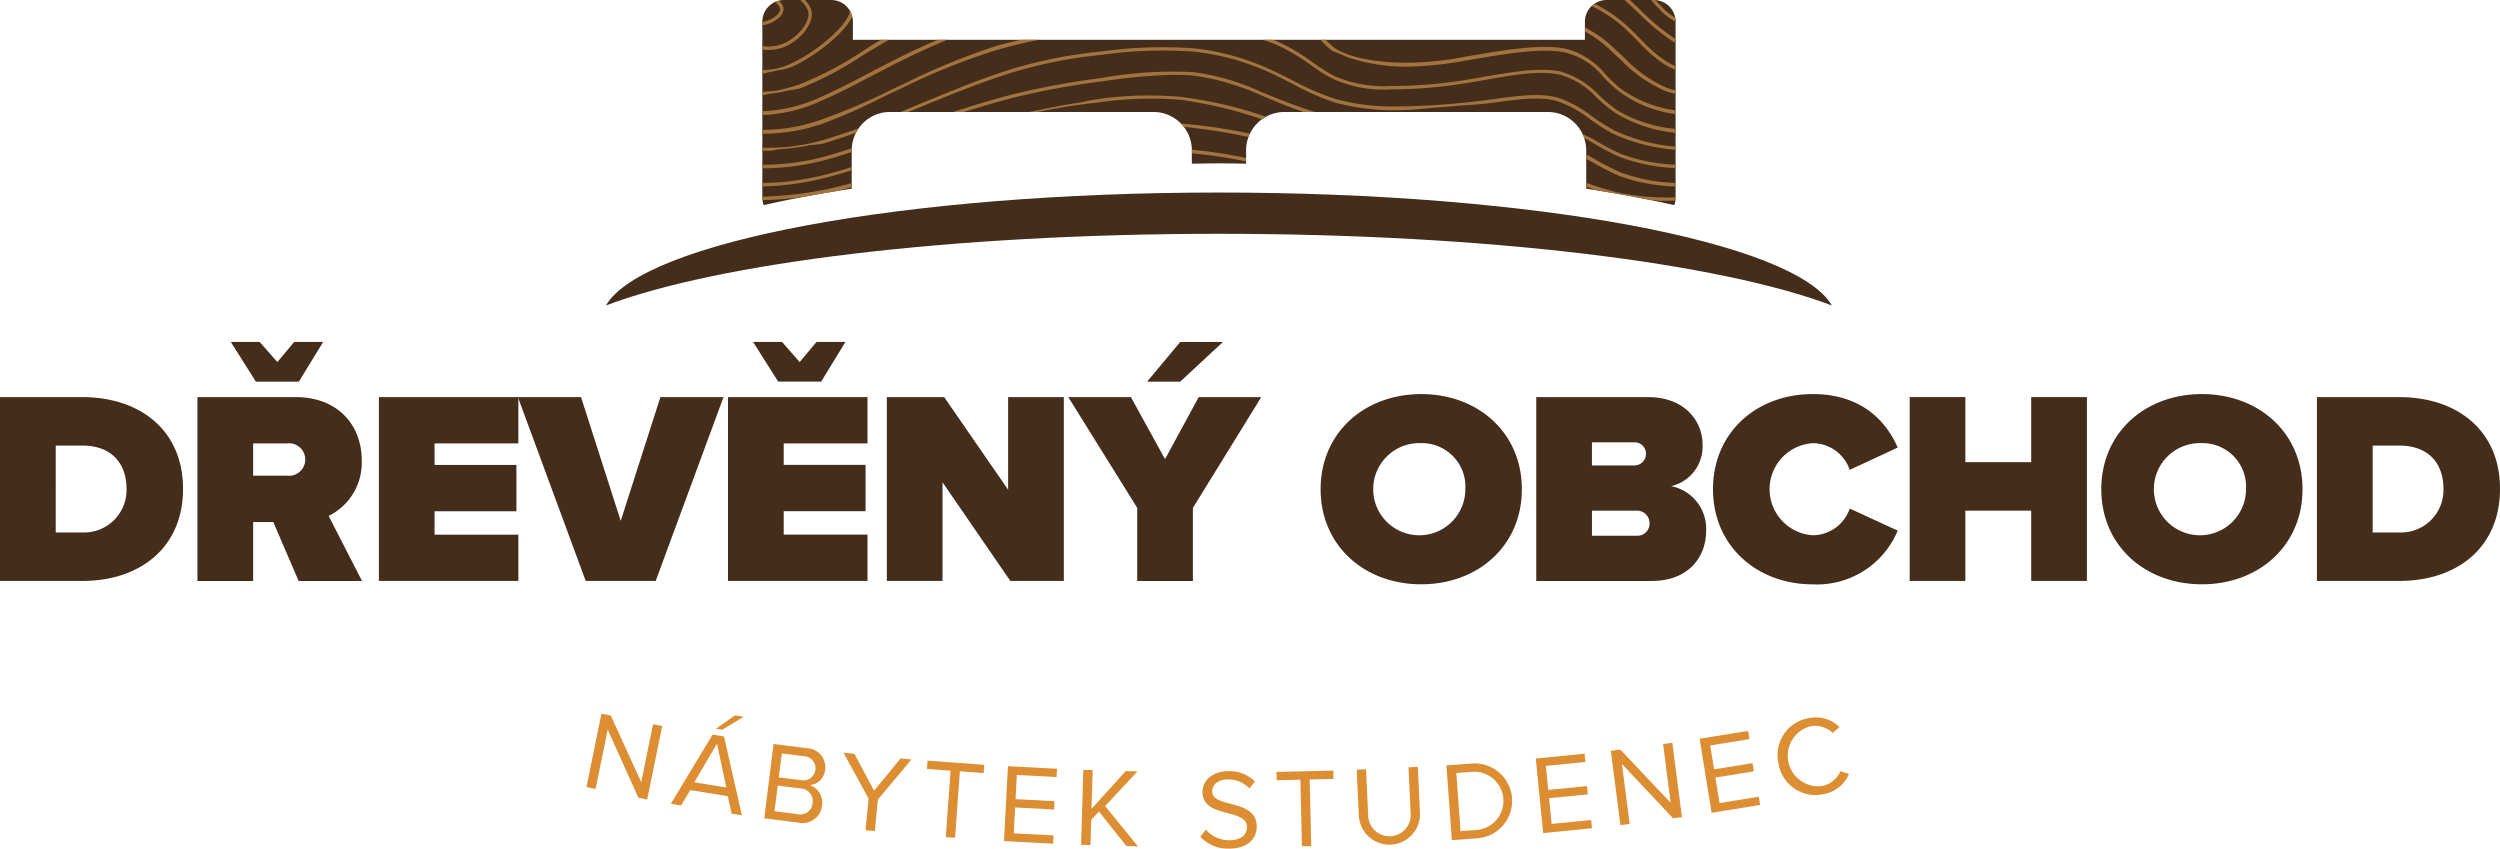 <svg xmlns="http://www.w3.org/2000/svg" xmlns:xlink="http://www.w3.org/1999/xlink" width="280.971" height="95.37" viewBox="0 0 280.971 95.37">
  <defs>
    <clipPath id="clip-path">
      <path id="Path_426" data-name="Path 426" d="M185.381,36.987h-5.307a2.442,2.442,0,0,0-2.435,2.437v2.038H95.371V39.424a2.443,2.443,0,0,0-2.437-2.437h-5.3a2.445,2.445,0,0,0-2.437,2.437V59.256a2.384,2.384,0,0,0,.159.784c3-.681,6.32-1.3,9.887-1.848V53.872a4.308,4.308,0,0,1,4.3-4.3h29.626a4.31,4.31,0,0,1,4.3,4.3v1.508c1.02-.007,2.018-.034,3.048-.034s2.028.026,3.048.034V53.872a4.31,4.31,0,0,1,4.3-4.3h29.626a4.31,4.31,0,0,1,4.3,4.3v4.321c3.568.551,6.892,1.167,9.887,1.845a2.358,2.358,0,0,0,.159-.782V39.424A2.445,2.445,0,0,0,185.381,36.987Z" transform="translate(-85.193 -36.987)" fill="none"/>
    </clipPath>
  </defs>
  <g id="Group_67" data-name="Group 67" transform="translate(-49.578 -36.987)">
    <g id="Group_61" data-name="Group 61" transform="translate(49.578 75.42)">
      <path id="Path_354" data-name="Path 354" d="M49.578,55.539h9.233c6.5,0,11.338,3.717,11.338,10.315S65.316,76.2,58.84,76.2H49.578ZM58.811,70.75a4.775,4.775,0,0,0,4.987-4.9c0-2.788-1.612-4.862-4.958-4.862h-3V70.75Z" transform="translate(-49.578 -49.342)" fill="#452d1b"/>
      <path id="Path_355" data-name="Path 355" d="M67.323,73.195H65.062v6.63H58.8V59.16h11.03c4.833,0,7.436,3.221,7.436,7.094a6.663,6.663,0,0,1-3.719,6.26l3.75,7.311H70.174Zm-4.77-20.232H65.8l1.985,2.261,1.888-2.261H72.93L70.2,57.423H65.372Zm6.32,11.4H65.062v3.625h3.811a1.826,1.826,0,1,0,0-3.625Z" transform="translate(-36.612 -52.963)" fill="#452d1b"/>
      <path id="Path_356" data-name="Path 356" d="M67.279,55.539H82.954v5.2H73.536V63.16h9.2v5.206h-9.2V71h9.418V76.2H67.279Z" transform="translate(-24.696 -49.342)" fill="#452d1b"/>
      <path id="Path_357" data-name="Path 357" d="M73.773,55.539h7.094l4.463,13.91,4.46-13.91h7.092L89.261,76.2H81.394Z" transform="translate(-15.568 -49.342)" fill="#452d1b"/>
      <path id="Path_358" data-name="Path 358" d="M83.589,59.16H99.267v5.2H89.849v2.418h9.2v5.206h-9.2v2.632h9.418v5.206H83.589Zm2.819-6.2h3.255l1.982,2.261,1.888-2.261h3.255l-2.728,4.46H89.228Z" transform="translate(-1.77 -52.963)" fill="#452d1b"/>
      <path id="Path_359" data-name="Path 359" d="M97.269,65.114V76.2h-6.26V55.539h6.445l7.188,10.409V55.539h6.26V76.2H104.89Z" transform="translate(8.66 -49.342)" fill="#452d1b"/>
      <path id="Path_360" data-name="Path 360" d="M107.234,71.614,99.488,59.16h7.032l3.839,6.972,3.782-6.972h7.032l-7.684,12.454v8.211h-6.255Zm1.111-14.191,3.719-4.46h4.8l-4.8,4.46Z" transform="translate(20.578 -52.963)" fill="#452d1b"/>
      <path id="Path_361" data-name="Path 361" d="M122.584,55.4c6.38,0,11.307,4.337,11.307,10.691s-4.927,10.686-11.307,10.686-11.309-4.337-11.309-10.686S116.2,55.4,122.584,55.4Zm0,5.514a5.179,5.179,0,1,0,4.958,5.177A4.893,4.893,0,0,0,122.584,60.911Z" transform="translate(37.147 -49.542)" fill="#452d1b"/>
      <path id="Path_362" data-name="Path 362" d="M121.349,55.539H133.9c4.275,0,6.134,2.851,6.134,5.268a4.557,4.557,0,0,1-3.531,4.739,4.874,4.874,0,0,1,3.936,5.049c0,2.882-1.953,5.608-6.1,5.608H121.349Zm11.09,7.681a1.3,1.3,0,0,0,1.241-1.33,1.271,1.271,0,0,0-1.241-1.27h-4.831v2.6Zm.188,7.9a1.365,1.365,0,0,0,1.455-1.393,1.407,1.407,0,0,0-1.455-1.427h-5.018v2.819Z" transform="translate(51.308 -49.342)" fill="#452d1b"/>
      <path id="Path_363" data-name="Path 363" d="M129.607,66.088c0-6.382,4.9-10.691,11.215-10.691,5.576,0,8.3,3.161,9.543,6.012l-5.391,2.507a4.431,4.431,0,0,0-4.152-3,5.185,5.185,0,0,0,0,10.349,4.428,4.428,0,0,0,4.152-3l5.391,2.478a9.826,9.826,0,0,1-9.543,6.041C134.5,76.774,129.607,72.436,129.607,66.088Z" transform="translate(62.915 -49.542)" fill="#452d1b"/>
      <path id="Path_364" data-name="Path 364" d="M152.457,68.3h-7.4v7.9h-6.26V55.539h6.26V62.85h7.4V55.539h6.259V76.2h-6.259Z" transform="translate(75.828 -49.342)" fill="#452d1b"/>
      <path id="Path_365" data-name="Path 365" d="M159.056,55.4c6.38,0,11.307,4.337,11.307,10.691s-4.927,10.686-11.307,10.686-11.309-4.337-11.309-10.686S152.671,55.4,159.056,55.4Zm0,5.514a5.179,5.179,0,1,0,4.956,5.177A4.895,4.895,0,0,0,159.056,60.911Z" transform="translate(88.414 -49.542)" fill="#452d1b"/>
      <path id="Path_366" data-name="Path 366" d="M157.822,55.539h9.233c6.5,0,11.34,3.717,11.34,10.315S173.56,76.2,167.084,76.2h-9.262Zm9.233,15.211a4.775,4.775,0,0,0,4.987-4.9c0-2.788-1.612-4.862-4.958-4.862h-3V70.75Z" transform="translate(102.576 -49.342)" fill="#452d1b"/>
    </g>
    <g id="Group_62" data-name="Group 62" transform="translate(117.675 36.987)">
      <path id="Path_367" data-name="Path 367" d="M185.381,36.987h-5.307a2.442,2.442,0,0,0-2.435,2.437v2.038H95.371V39.424a2.443,2.443,0,0,0-2.435-2.437H87.63a2.445,2.445,0,0,0-2.437,2.437V59.256a2.384,2.384,0,0,0,.159.784c3-.681,6.32-1.3,9.887-1.848V53.872a4.308,4.308,0,0,1,4.3-4.3h29.626a4.31,4.31,0,0,1,4.3,4.3v1.508c1.02-.007,2.018-.034,3.048-.034s2.028.026,3.048.034V53.872a4.31,4.31,0,0,1,4.3-4.3h29.626a4.31,4.31,0,0,1,4.3,4.3v4.321c3.568.551,6.892,1.167,9.887,1.845a2.358,2.358,0,0,0,.159-.782V39.424A2.445,2.445,0,0,0,185.381,36.987Z" transform="translate(-67.612 -36.987)" fill="#452d1b"/>
      <path id="Path_368" data-name="Path 368" d="M146.778,50.62c30.249,0,56.34,3.289,68.893,8.057-4.147-7.15-33.383-12.695-68.893-12.695S82.032,51.527,77.885,58.677C90.438,53.909,116.529,50.62,146.778,50.62Z" transform="translate(-77.885 -24.343)" fill="#452d1b"/>
    </g>
    <g id="Group_65" data-name="Group 65" transform="translate(135.256 36.987)">
      <g id="Group_64" data-name="Group 64" clip-path="url(#clip-path)">
        <g id="Group_63" data-name="Group 63" transform="translate(-1.071 -79.849)">
          <path id="Path_369" data-name="Path 369" d="M183.144,11.91c-.849-.111-1.674-.245-2.557-.39l-.094-.017c-1.309-.221-2.61-.426-4.1-.58-.876-.084-1.8-.127-2.781-.178-.457-.017-.933-.041-1.41-.067-1.318-.077-2.694-.2-4.02-.332l-.6-.051c-1.477-.144-3.05-.322-4.8-.561l-.638-.084c-1.222-.164-2.37-.308-3.45-.4-.748-.077-1.463-.12-2.151-.171l-.866-.051a27.96,27.96,0,0,1-4.292-.486c-1.378-.289-2.906-.748-4.523-1.232-.382-.111-.765-.229-1.155-.349-1.063-.322-2.168-.654-3.272-.926a62.471,62.471,0,0,0-9.613-1.386,75.912,75.912,0,0,0-9.587-.238c-2.218.1-4.58.349-6.866.58l-1.768.178c-.611.06-1.215.118-1.811.178l-1.239.111a26.287,26.287,0,0,0-7.879,1.52,27.924,27.924,0,0,0-3.07,1.556c-.229.135-.474.262-.712.4L99.774,9A30.03,30.03,0,0,1,94.9,11.325a27.93,27.93,0,0,1-9.05.933H85.5c-.231,0-.452,0-.664-.007l-.084-.01v.467h.084c.212,0,.433,0,.654.01h.077c.4.007.832.007,1.292.007a26.587,26.587,0,0,0,8.158-1.02A17.262,17.262,0,0,0,97,10.75c.344-.166.688-.315,1.025-.5.505-.267,1.046-.464,1.537-.741l.51-.281a36.165,36.165,0,0,1,3.741-1.843,28.428,28.428,0,0,1,8.372-1.607l1.121-.1c.577-.051,1.155-.111,1.742-.171l1.359-.135c2.278-.231,4.641-.469,6.834-.58a77.064,77.064,0,0,1,9.543.2,62.66,62.66,0,0,1,9.56,1.477c1.455.358,2.855.765,4.4,1.224,1.513.45,3.111.919,4.556,1.224a29.766,29.766,0,0,0,4.5.5l.536.034.161.017c.688.043,1.4.094,2.151.161,1.07.094,2.208.248,3.426.4l.654.084c1.708.238,3.322.423,4.8.561,1.511.144,3,.229,4.453.315l.178.007c1.479.087,2.9.171,4.181.3,1.352.135,2.55.332,3.714.517l.366.06c.917.154,1.792.3,2.678.409a57.148,57.148,0,0,0,6.466.423h.084v-.457h-.084A58.3,58.3,0,0,1,183.144,11.91ZM139.811,5.883c-1.073-.207-2.187-.39-3.308-.541C137.66,5.5,138.769,5.681,139.811,5.883ZM96.733,10.639c.5-.231.991-.45,1.475-.707C97.724,10.187,97.231,10.411,96.733,10.639Zm30.261-5.976c.445,0,.907,0,1.359.012C127.9,4.664,127.441,4.666,126.994,4.664Z" transform="translate(-84.748 -3.011)" fill="#a2733d"/>
          <path id="Path_370" data-name="Path 370" d="M127.964,17.477a46.056,46.056,0,0,1-4.4-1.869l-.034-.017c-1-.476-2.04-.96-3.1-1.386a46.05,46.05,0,0,0-7.828-2.329,19.837,19.837,0,0,0-6.161-.594c-1.845.195-3.248.883-3.58,1.759a1.491,1.491,0,0,0-.084.5,4.146,4.146,0,0,0,.265,1.215l.024.077a6.292,6.292,0,0,1,.349,1.477c.01.1.017.2.017.3a5.984,5.984,0,0,1-1.826,3.909,25.549,25.549,0,0,1-2.848,2.466,26.9,26.9,0,0,0-2.091,1.749,3.447,3.447,0,0,0-1.282,2.11.73.73,0,0,0,.491.722,1.672,1.672,0,0,0,.57.084,9.65,9.65,0,0,0,3.366-.943c.272-.118.544-.255.808-.373l-.017-.094h0l.034.077a5.9,5.9,0,0,1,2.567-.818,3.121,3.121,0,0,1,.39.026,9.739,9.739,0,0,1,2.252.7,15.143,15.143,0,0,0,2.764.9,7.546,7.546,0,0,0,5.6-1.037,9.052,9.052,0,0,0,1.326-1.2l.067-.07a7.457,7.457,0,0,1,3.05-2.141,25.069,25.069,0,0,1,6.12-.789l.135-.01c1.013-.043,2.05-.094,3.026-.188,2.252-.2,6.067-.816,6.067-1.8a.422.422,0,0,0-.007-.094c-.12-.51-1.157-.84-3.289-1.47C129.857,18.1,128.873,17.8,127.964,17.477Zm-15.37,9.175c.13-.043.25-.1.375-.149a6.34,6.34,0,0,1-.746.3c.029-.007.053-.024.082-.034C112.409,26.736,112.5,26.688,112.594,26.652Zm5.952-4.33a7.752,7.752,0,0,0-3.2,2.244l-.067.067a9.623,9.623,0,0,1-1.282,1.157,7.343,7.343,0,0,1-5.312,1.01,13.743,13.743,0,0,1-2.687-.866l-.041-.017a9.737,9.737,0,0,0-2.312-.724,3.331,3.331,0,0,0-.409-.024,6.329,6.329,0,0,0-2.752.856l-.2.094c-.2.1-.409.2-.611.3-1.311.57-3.019,1.08-3.647.832a.347.347,0,0,1-.255-.356,3.315,3.315,0,0,1,1.181-1.836,23.139,23.139,0,0,1,1.92-1.624l.127-.1a24.274,24.274,0,0,0,2.892-2.5,6.461,6.461,0,0,0,1.927-4.248c0-.1,0-.221-.007-.325a6.546,6.546,0,0,0-.366-1.564l-.026-.084a3.8,3.8,0,0,1-.245-1.087,1.062,1.062,0,0,1,.067-.366c.272-.741,1.547-1.335,3.248-1.523.349-.034.714-.051,1.1-.051a23.92,23.92,0,0,1,4.939.647A49.221,49.221,0,0,1,120.29,14.6c1.054.433,2.081.917,3.084,1.386l.067.034a46.957,46.957,0,0,0,4.4,1.9c.919.322,1.913.611,2.755.856l.144.043c1.316.392,2.812.832,2.88,1.147,0,.315-1.91,1.046-5.718,1.4-.977.084-2.023.135-3.026.188l-.144.007A25.382,25.382,0,0,0,118.546,22.322Zm14.824-2.69c.029.014.043.029.067.043C133.418,19.661,133.391,19.646,133.37,19.632ZM95.644,27.1l.012.017c.017.041.012.094.038.13C95.663,27.205,95.666,27.142,95.644,27.1Zm15.033-.046h.017c-.1.007-.19.043-.289.048C110.5,27.094,110.583,27.058,110.677,27.051Zm23.075-6.974,0,0c-.007.01,0,.022-.014.031Z" transform="translate(-69.79 6.643)" fill="#a2733d"/>
          <path id="Path_371" data-name="Path 371" d="M182.439,17.293l-1.249-.087c-.349-.024-.688-.041-1.037-.067s-.688-.051-1.03-.067l-1.708-.12c-1.537-.1-3.127-.212-4.665-.33-2.456-.2-5.365-.486-8.3-.96-1.631-.265-3.228-.6-4.92-.969-.5-.111-1.013-.214-1.523-.322q-1.032-.22-2.091-.435c-.3-.067-.594-.127-.892-.185a66.576,66.576,0,0,1-8.336-2.107c-1.123-.375-2.211-.808-3.325-1.258a46.705,46.705,0,0,0-6.527-2.194A59.226,59.226,0,0,0,125.43,7.163l-1.792-.051c-4.946-.18-11.143-.382-14.881,1.087a12.835,12.835,0,0,0-5.285,4.352,16.052,16.052,0,0,1-2.057,2.208c-2.211,1.792-5.329,2.074-8.083,2.319l-1.121.1c-2.694.238-5.023.45-7.378.45h-.084v.339h.084c2.507,0,5.141-.135,8.533-.433h.043c2.805-.255,5.973-.544,8.242-2.4h.01a16.975,16.975,0,0,0,2.107-2.269l.137-.161a12.278,12.278,0,0,1,5-4.147c3.7-1.472,9.952-1.251,14.932-1.107l.782.026a64.275,64.275,0,0,1,12.144,1.087,42.825,42.825,0,0,1,5.959,2.023l.5.2c1.114.44,2.2.876,3.349,1.265a69.5,69.5,0,0,0,8.381,2.1l.89.178c.426.084.852.178,1.275.272l.818.171c1.953.407,3.943.772,6.45,1.188,3.476.561,6.45.859,8.338,1.013,1.282.1,2.591.185,3.866.262.849.051,1.691.094,2.516.154.33.024.662.041.994.067.349.026.7.051,1.063.067l1.5.111c2.269.161,4.614.322,6.909.322h.084v-.339h-.084C187.207,17.632,184.785,17.461,182.439,17.293ZM140.7,9.729c-.455-.173-.926-.315-1.393-.474C139.775,9.414,140.242,9.556,140.7,9.729Zm-1.513-.657c.662.214,1.3.416,1.929.652C140.485,9.489,139.835,9.284,139.186,9.073Z" transform="translate(-84.748 0.692)" fill="#a2733d"/>
          <path id="Path_372" data-name="Path 372" d="M102.963,19.741a2.485,2.485,0,0,0,.895-.325,6.546,6.546,0,0,0,.823-.876l.053-.067a6.928,6.928,0,0,1,1.309-1.309c.33-.238.722-.459,1.1-.681l-.043-.067h0l.094.041c.808-.45,1.5-.849,1.5-1.366a.467.467,0,0,0-.007-.1c-.171-.859-2.423-1.571-3.587-1.759-1.4-.245-2.43,0-2.882.671a2.786,2.786,0,0,0-.356,1.215v.051a3.626,3.626,0,0,1-.212.953,4.2,4.2,0,0,1-.553.936,3.09,3.09,0,0,0-.587,1.054,1.128,1.128,0,0,0-.041.322,1.586,1.586,0,0,0,1.02,1.429,2.021,2.021,0,0,0,.748.144c.128,0,.241-.113.368-.135A2.363,2.363,0,0,0,102.963,19.741Zm4.022-3.63a10.763,10.763,0,0,0-1.164.712,7.236,7.236,0,0,0-1.446,1.436,5.442,5.442,0,0,1-.755.825,2.116,2.116,0,0,1-1.973.392,1.25,1.25,0,0,1-.789-1.09,1.071,1.071,0,0,1,.024-.229,3.172,3.172,0,0,1,.527-.909l.026-.034a4.348,4.348,0,0,0,.577-.994,3.8,3.8,0,0,0,.231-1.03l-.087-.007.094-.053a2.257,2.257,0,0,1,.3-1.044c.366-.544,1.258-.714,2.49-.52,1.53.248,3.187.986,3.289,1.489C108.328,15.354,107.58,15.779,106.986,16.111Z" transform="translate(-62.64 9.336)" fill="#a2733d"/>
          <path id="Path_373" data-name="Path 373" d="M181.241,13.83c-1.674-.255-3.2-.611-4.352-.9l-.2-.053c-.95-.229-1.843-.44-2.728-.611-.647-.123-1.251-.079-1.867-.152-.82-.094-1.7-.173-2.555-.2-.6-.022-1.184-.144-1.807-.144H167.2l-1.581.024c-2.151.026-4.207.034-6.06-.1a30.373,30.373,0,0,1-7.292-1.556c-.825-.272-1.718-.568-2.653-.883-2.1-.714-4.58-1.53-7.01-2.151a55.385,55.385,0,0,0-9.791-1.547c-2.711-.2-5.574-.255-9.577-.195-4.335.06-7.751.221-10.455.493a23.606,23.606,0,0,0-8.966,2.242,31.5,31.5,0,0,0-3.161,2.023l-.527.358A21.033,21.033,0,0,1,95.583,13.1c-3.171,1.208-7.231,1.208-10.207,1.208h-.628v.315h.568c3.009,0,7.14,0,10.4-1.224a24.484,24.484,0,0,0,5.158-2.959,29.486,29.486,0,0,1,3.127-1.987c2.5-1.326,5.228-1.811,8.822-2.167,2.49-.248,6.315-.561,10.412-.621.688-.01,1.369-.017,2.03-.017,2.574,0,5.006.094,7.513.272a57.192,57.192,0,0,1,9.724,1.5c1.953.493,3.916,1.164,5.812,1.811.4.144.789.272,1.181.407q1.415.487,2.651.892a30.537,30.537,0,0,0,7.378,1.573,60.125,60.125,0,0,0,6.094.084h.051c.876-.017,1.715-.017,2.5-.017a29.558,29.558,0,0,1,5.711.443c.967.178,1.963.423,2.923.662,1.352.332,2.812.671,4.369.909a57.162,57.162,0,0,0,8.4.435h.084v-.315h-.084A56.089,56.089,0,0,1,181.241,13.83Z" transform="translate(-84.748 -1.633)" fill="#a2733d"/>
          <path id="Path_374" data-name="Path 374" d="M101.676,16.675c.084-.017.161-.051.243-.07C101.837,16.624,101.76,16.658,101.676,16.675Z" transform="translate(-60.953 14.211)" fill="#a2733d"/>
          <path id="Path_375" data-name="Path 375" d="M114.3,15.03c-.96-.416-1.749-.678-2.668-.986l-.407-.135c-.12-.034-.248-.077-.375-.12l-.638-.212a22.04,22.04,0,0,0-3.808-1.027c-1.742-.272-3.993-.289-4.826.306A1.274,1.274,0,0,0,101.088,14c0,.188.017.4.034.6a6.161,6.161,0,0,1,.043.654,2.786,2.786,0,0,1-.043.467,4.65,4.65,0,0,1-.748,1.581l-.051.077a7.828,7.828,0,0,0-.714,1.3,3.067,3.067,0,0,0-.178,1.02,3.034,3.034,0,0,0,.7,1.946,4.447,4.447,0,0,0,2.839,1.4,5.794,5.794,0,0,0,.926.067c.233,0,.411-.154.633-.18a5.01,5.01,0,0,0,1.378-.395c.272-.113.592-.079.844-.241a14.466,14.466,0,0,0,1.614-1.326l.214-.2a12.752,12.752,0,0,1,2.014-1.6,10.577,10.577,0,0,1,4.013-1.148l.279-.034c1.657-.238,2.4-.435,2.4-.943a.681.681,0,0,0-.034-.18C117.073,16.425,116.1,15.822,114.3,15.03Zm-11.278,7.624a4.044,4.044,0,0,1-2.591-1.265,2.647,2.647,0,0,1-.621-1.691,2.538,2.538,0,0,1,.161-.885,6.454,6.454,0,0,1,.638-1.188l.034-.043a5.062,5.062,0,0,0,.849-1.792,2.287,2.287,0,0,0,.043-.536c0-.229-.017-.467-.034-.714-.017-.185-.034-.373-.034-.551a.917.917,0,0,1,.339-.842,4.5,4.5,0,0,1,2.269-.416,14.461,14.461,0,0,1,2.271.188,21.432,21.432,0,0,1,3.748,1.01l.637.221c.195.06.382.118.577.188.986.322,1.826.6,2.839,1.037a6.984,6.984,0,0,1,2.735,1.621l.017.043c0,.1-.272.315-2.057.561l-.289.043a10.463,10.463,0,0,0-4.147,1.188,13.976,13.976,0,0,0-2.167,1.727,12.888,12.888,0,0,1-1.7,1.4,4.712,4.712,0,0,1-1.467.6,5.11,5.11,0,0,0,.727-.209,4.883,4.883,0,0,1-1.28.368c.108-.014.2-.07.31-.089A5.593,5.593,0,0,1,103.024,22.654Z" transform="translate(-64.11 8.257)" fill="#a2733d"/>
          <path id="Path_376" data-name="Path 376" d="M98.661,22.3c-.416.39-.84.722-1.249,1.054l-.128.1a9.362,9.362,0,0,0-2.557,2.6,6.884,6.884,0,0,0-.876,3.341,4.04,4.04,0,0,0,.433,1.953,2.616,2.616,0,0,0,2.43,1.258,5.751,5.751,0,0,0,2.006-.4c.527-.2,1.087-.476,1.581-.722l.171-.087A10.346,10.346,0,0,1,105.13,30c.1,0,.212.01.332.01a19.626,19.626,0,0,1,3.96.8l.373.1a13.612,13.612,0,0,0,5.177.741,9.815,9.815,0,0,0,4.359-2.278l.154-.118a16.747,16.747,0,0,1,3.245-2.066A20.921,20.921,0,0,1,129.461,26l.188-.01c.96-.067,1.869-.127,2.735-.245a31.27,31.27,0,0,0,5.117-1.2l.221-.067c.859-.255,1.665-.5,2.507-.688a39.452,39.452,0,0,1,4.811-.731l.551-.06c.63-.067,1.234-.135,1.795-.219.806-.12,3.433-.553,3.433-1.157a.294.294,0,0,0-.178-.262,5.873,5.873,0,0,0-1.59-.272l-.161-.017a19.382,19.382,0,0,1-3.1-.493,15.207,15.207,0,0,1-2.653-1.046,16.868,16.868,0,0,0-2.651-1.087,28.562,28.562,0,0,0-3.426-.681l-.272-.041c-1.078-.164-2.295-.342-3.493-.63a44.826,44.826,0,0,1-7.258-2.557l-.84-.349c-.7-.3-1.494-.527-2.218-.82-.421-.171-.854-.315-1.285-.476-.969-.363-1.876-.8-2.906-1.075a49.532,49.532,0,0,0-7.794-1.359c-2.242-.212-4.775-.4-6.611.171a3.961,3.961,0,0,0-2.949,3.077c-.01.135-.017.262-.017.407a8.258,8.258,0,0,0,.144,1.318,8.762,8.762,0,0,1,.171,1.477,4.273,4.273,0,0,1-.077.818A9.654,9.654,0,0,1,98.661,22.3Zm41.712-3.442a17.955,17.955,0,0,1,2.473.994l.137.06a15.275,15.275,0,0,0,2.7,1.087,22.8,22.8,0,0,0,3.281.51l.144.017a9.555,9.555,0,0,1,1.232.171,11.664,11.664,0,0,1-3.007.748c-.69.1-1.439.188-2.338.279-.332.036-.671.07-1.02.1a29.53,29.53,0,0,0-3.832.534c-.953.221-1.886.5-2.755.765a30.306,30.306,0,0,1-5.057,1.224c-.849.12-1.742.178-2.694.238l-.255.017a20.856,20.856,0,0,0-6.806,1.215,16.341,16.341,0,0,0-3.248,2.057l-.315.231a9.311,9.311,0,0,1-4.1,2.165,6.072,6.072,0,0,1-.671.051c-.115,0-.241-.014-.358-.019A17.745,17.745,0,0,1,110,30.561l-.476-.128a18.817,18.817,0,0,0-4.044-.808c-.111-.01-.221-.01-.332-.01a10.494,10.494,0,0,0-4.768,1.419l-.255.128a13.713,13.713,0,0,1-1.547.707c-1.828.7-3.332.467-3.96-.671a3.723,3.723,0,0,1-.382-1.768,6.6,6.6,0,0,1,.823-3.144,5.21,5.21,0,0,1,.544-.666,9.084,9.084,0,0,1,1.244-1.265c.226-.185.443-.38.669-.558l.111-.087c.426-.339.868-.688,1.3-1.078a10.361,10.361,0,0,0,3.1-4.8,4.162,4.162,0,0,0,.087-.892,8.747,8.747,0,0,0-.171-1.547l-.01-.07a6.842,6.842,0,0,1-.144-1.181,2.59,2.59,0,0,1,.026-.366,3.611,3.611,0,0,1,2.685-2.752,9.842,9.842,0,0,1,2.925-.358c1.121,0,2.329.1,3.527.221a49.23,49.23,0,0,1,7.734,1.285,55.093,55.093,0,0,1,6.892,2.531l1.138.476a40.247,40.247,0,0,0,6.5,2.338c1.215.279,2.447.476,3.5.628A29.449,29.449,0,0,1,140.373,18.858ZM107.819,30.176c-.26-.06-.517-.106-.772-.154C107.3,30.073,107.557,30.114,107.819,30.176ZM94.67,31.519l.017.012a2.224,2.224,0,0,0,.44.484A2.193,2.193,0,0,1,94.67,31.519Zm2.011.919a5.606,5.606,0,0,0,.76-.154l.063-.007a5.679,5.679,0,0,1-.789.161Z" transform="translate(-71.951 5.271)" fill="#a2733d"/>
          <path id="Path_377" data-name="Path 377" d="M188.721,19.872a86.634,86.634,0,0,1-10.113-1.078c-.724-.111-1.412-.231-2.083-.349a26.007,26.007,0,0,0-6.483-.587,16.824,16.824,0,0,0-3.815.969l-.1.034a22.686,22.686,0,0,1-2.957.883,31.57,31.57,0,0,1-4.147.443,33.528,33.528,0,0,0-3.52.339,25.249,25.249,0,0,0-3.084.818,24.514,24.514,0,0,1-3.868.967c-.832.137-1.742.221-2.711.308l-.168.017a27.212,27.212,0,0,0-6.859,1.222,23.847,23.847,0,0,0-3.553,1.761l-.2.111a13.131,13.131,0,0,1-5,2.021,7.166,7.166,0,0,1-.765.034,20.408,20.408,0,0,1-3.866-.527L125,27.174c-.6-.12-1.234-.137-1.85-.238-.455-.075-.907-.127-1.366-.176a15.3,15.3,0,0,0-1.612-.207c-.219,0-.44,0-.671.017a22.271,22.271,0,0,0-5.225,1.14l-.553.178a19.006,19.006,0,0,1-5.244,1.121h-.185a13.557,13.557,0,0,1-9.368-3.943A5.755,5.755,0,0,1,97.657,21.9l-.084.017h0l.077-.067a3.115,3.115,0,0,0-.587-1.718c-.084-.089-.31-.072-.419-.142a2.938,2.938,0,0,0-1.164-.4,15.989,15.989,0,0,0-4.128-.041l-1.164.094c-1.573.127-3.06.255-4.9.255h-.544v.373h.084c.188,0,.375.007.561.007,1.946,0,3.519-.118,5.345-.272l1-.075c1.912-.161,4.282-.358,5.047.467a2.9,2.9,0,0,1,.493,1.581,6.129,6.129,0,0,0,1.359,3.356c1.708,1.989,5.764,4.013,9.656,4.013h.185a20.7,20.7,0,0,0,5.8-1.224l.111-.034a21.271,21.271,0,0,1,5.134-1.155c.2-.01.4-.017.6-.017a22.115,22.115,0,0,1,4.41.594l.392.077a17.71,17.71,0,0,0,5.167.484,13.934,13.934,0,0,0,5.319-2.117l.12-.067a22.991,22.991,0,0,1,3.406-1.682,24.01,24.01,0,0,1,6.077-1.063l.681-.06c.9-.075,1.953-.168,2.916-.313a26.221,26.221,0,0,0,3.909-.986,22.718,22.718,0,0,1,3.041-.8,32.247,32.247,0,0,1,3.486-.342,27.766,27.766,0,0,0,4.191-.467,23.743,23.743,0,0,0,3-.883,16.578,16.578,0,0,1,3.839-1,25.206,25.206,0,0,1,6.375.58c.671.118,1.359.236,2.081.346a83.509,83.509,0,0,0,10.173,1.03h.043c.279.007.553.017.815.017h.084v-.373h-.084C189.308,19.882,189.016,19.882,188.721,19.872ZM122.76,27.092c-.289-.048-.575-.079-.864-.115C122.185,27.015,122.471,27.044,122.76,27.092Zm-19.584.893c-.166-.067-.332-.128-.493-.2-.043-.019-.077-.046-.118-.065.248.118.51.212.77.318C103.284,28.018,103.226,28.006,103.175,27.984Zm-2.988-1.694c.159.123.291.248.464.366C100.474,26.538,100.351,26.416,100.188,26.291Z" transform="translate(-84.748 15.907)" fill="#a2733d"/>
          <path id="Path_378" data-name="Path 378" d="M179.738,21.9l-.7-.041a66.627,66.627,0,0,0-8.754-.12,34.513,34.513,0,0,0-3.681.587l-.084.017c-1.061.2-2.074.4-3.144.5-.96.084-1.937.091-2.993.1a29.965,29.965,0,0,0-4.181.245,25.681,25.681,0,0,0-3.977,1.056c-.943.306-1.956.628-2.993.873-1.46.342-3.041.58-4.4.765l-.221.026c-1.131.154-2.295.315-3.5.536-.7.127-1.393.262-2.124.416a35.887,35.887,0,0,1-7.462.943H131.3a46.122,46.122,0,0,1-4.715-.358,34.774,34.774,0,0,0-6.919-.289,31.86,31.86,0,0,0-5.218.979,28.7,28.7,0,0,1-5.976,1.018h-.4a25.982,25.982,0,0,1-10.419-2.675c-1.3-.647-2.372-1.292-3.356-1.9A17.319,17.319,0,0,0,91.07,22.9a16.7,16.7,0,0,0-5.49-.6c-.245,0-.493-.01-.748-.01h-.084v.45h.832a16.459,16.459,0,0,1,5.372.536A17.309,17.309,0,0,1,94.046,24.9l.058.034a35.735,35.735,0,0,0,3.375,1.893,25.754,25.754,0,0,0,10.58,2.781c.144,0,.289,0,.426-.01a25.366,25.366,0,0,0,5.5-.96l.551-.137a33.314,33.314,0,0,1,5.167-.96,38.44,38.44,0,0,1,6.842.289c.306.034.6.07.909.111a30.267,30.267,0,0,0,4.02.315,33.384,33.384,0,0,0,7-.936l.587-.118c.731-.154,1.427-.3,2.115-.426,1.328-.238,2.62-.407,3.7-.551.322-.043.638-.087.953-.12,1.225-.161,2.379-.315,3.493-.577,1.061-.245,2.074-.57,3.017-.876l.084-.024a25.5,25.5,0,0,1,3.842-1.02,28.8,28.8,0,0,1,4.157-.248c.994-.007,2.021-.017,2.99-.1a29.057,29.057,0,0,0,3.272-.527l.051-.01c1.131-.221,2.295-.443,3.587-.57a64.854,64.854,0,0,1,8.949.077l.443.026,2.413.152c2.439.154,4.744.3,6.765.325h.765v-.443h-.765C186.086,22.258,182.685,22.071,179.738,21.9Z" transform="translate(-84.748 21.282)" fill="#a2733d"/>
          <path id="Path_379" data-name="Path 379" d="M188.721,18.711a78.442,78.442,0,0,1-10.113-.917c-.832-.144-1.624-.3-2.389-.45l-.289-.06a21.116,21.116,0,0,0-5.889-.664,15.138,15.138,0,0,0-4.046,1.14l-.128.051a22.532,22.532,0,0,1-2.7.909,27.846,27.846,0,0,1-4.207.544l-.332.026c-1.1.084-2.242.168-3.3.346a31.211,31.211,0,0,0-3.406.825,32.053,32.053,0,0,1-4.251.977c-.806.127-1.665.214-2.564.3l-.188.017a25.058,25.058,0,0,0-7.13,1.429,22.977,22.977,0,0,0-3.375,1.893l-.306.2a12.03,12.03,0,0,1-4.953,2.244c-.265.024-.527.041-.8.041a20.178,20.178,0,0,1-4.349-.7,21.192,21.192,0,0,0-4.778-.765c-.178,0-.356.007-.534.017a16.1,16.1,0,0,0-4.717,1.241l-.255.094a14.53,14.53,0,0,1-4.929,1.249h-.067a9.7,9.7,0,0,1-7.8-4.479,6.855,6.855,0,0,1-.637-3.178c-.026-.986-.043-1.913-.731-2.432-1.1-.849-3.791-.662-6.909-.313-.137.007-.272.024-.409.041-.118.017-.238.026-.349.043a56.957,56.957,0,0,1-6.067.349c-.322,0-.647-.01-.986-.01h-.084v.435h.084c.281.007.57.007.842.007a59.365,59.365,0,0,0,6.255-.373c.245-.026.493-.053.748-.087L93,18.677c2.49-.262,5.321-.544,6.324.212.534.419.551,1.164.577,2.134v.067a7.136,7.136,0,0,0,.678,3.291,9.025,9.025,0,0,0,3.308,3.289,9.664,9.664,0,0,0,4.819,1.386h.084a14.577,14.577,0,0,0,4.92-1.234l.332-.127a16.275,16.275,0,0,1,4.684-1.249c.144-.007.3-.007.45-.007a20,20,0,0,1,4.5.712l.255.06a19.8,19.8,0,0,0,4.446.714,6.469,6.469,0,0,0,.816-.043,12.616,12.616,0,0,0,5.353-2.406l.094-.067a21.663,21.663,0,0,1,3.305-1.852A24.167,24.167,0,0,1,145,22.127l.137-.007c.917-.094,1.785-.178,2.6-.306a33.436,33.436,0,0,0,4.282-1A31.071,31.071,0,0,1,155.4,20c1.044-.171,2.192-.265,3.373-.358h.077a27.947,27.947,0,0,0,4.4-.561,21.768,21.768,0,0,0,2.9-.969l.067-.034a14.606,14.606,0,0,1,3.868-1.087c.238-.017.476-.024.715-.024a22.646,22.646,0,0,1,4.426.628l.808.161c.806.161,1.641.322,2.514.476a77.616,77.616,0,0,0,10.173.909l.859.026.084.007v-.443h-.084C189.3,18.728,189.026,18.72,188.721,18.711ZM109.873,28.79h0c.029,0,.058,0,.089-.007C109.933,28.788,109.9,28.786,109.873,28.79Z" transform="translate(-84.748 14.179)" fill="#a2733d"/>
          <path id="Path_380" data-name="Path 380" d="M178.59,16.683c-1.174-.154-2.288-.366-3.325-.561a19.339,19.339,0,0,0-5.4-.544,18,18,0,0,0-4.547,1.121,26.67,26.67,0,0,1-3.034.96,26.789,26.789,0,0,1-4.054.51l-.476.043c-1.309.1-2.4.195-3.486.382a30.99,30.99,0,0,0-3.305.823l-.135.043a32.579,32.579,0,0,1-4.378,1.02c-.876.135-1.8.221-2.839.322A25,25,0,0,0,136,22.343a18.939,18.939,0,0,0-3.544,2.208l-.077.06a10.259,10.259,0,0,1-4.419,2.295,12.436,12.436,0,0,1-4.725-.765,16.4,16.4,0,0,0-4.523-.852h-.084a13.753,13.753,0,0,0-4.751,1.191l-.06.026a12.461,12.461,0,0,1-3.95,1.061H109.7c-2.584,0-5.191-1.852-5.634-4.037a7.031,7.031,0,0,1,.279-2.932l.017-.051c.291-1.224.546-2.285-.2-2.966-1.114-.994-4.309-.866-7.717-.739l-1.624.067c-2.389.077-4.5.087-6.688.087h-1.2c-.688,0-1.4,0-2.1.007h-.084V17.4h2.184c2.362-.01,4.953-.026,7.9-.137.373-.01.755-.026,1.138-.043l.289-.007c3.264-.154,6.63-.272,7.64.645.594.527.358,1.489.084,2.61a7.178,7.178,0,0,0-.289,3.118c.476,2.365,3.264,4.369,6.019,4.369.058,0,.118-.007.168-.007a12.845,12.845,0,0,0,4.14-1.08l.041-.017a13.356,13.356,0,0,1,4.583-1.181h.108a15.488,15.488,0,0,1,4.224.849l.154.043a12.366,12.366,0,0,0,4.879.731,10.361,10.361,0,0,0,4.6-2.372,19.6,19.6,0,0,1,3.553-2.192,25.187,25.187,0,0,1,7.494-1.54c1-.094,1.973-.188,2.855-.322a31.988,31.988,0,0,0,4.573-1.054,28.839,28.839,0,0,1,3.272-.816c1.063-.188,2.141-.281,3.443-.383a30.488,30.488,0,0,0,4.58-.613,27.611,27.611,0,0,0,2.966-.926l.1-.034c.4-.142.832-.265,1.253-.395a17.292,17.292,0,0,1,1.891-.459,12.188,12.188,0,0,1,1.318-.233,21.4,21.4,0,0,1,5.288.536c1.044.2,2.165.407,3.356.561a69.73,69.73,0,0,0,9.68.356h.994c.12,0,.231,0,.358-.007h.075V17h-1.427A75.8,75.8,0,0,1,178.59,16.683Zm-5.634-.65c-.233-.034-.471-.065-.7-.089C172.487,15.968,172.723,16,172.956,16.033Zm-68.689,4.5,0,0,.007,0Z" transform="translate(-84.748 12.707)" fill="#a2733d"/>
          <path id="Path_381" data-name="Path 381" d="M189.255,24.572c-2.447-.1-5.43-.262-9.093-.517a77.587,77.587,0,0,0-9.255-.248c-1.879.094-3.842.289-6,.6-.739.111-1.54.231-2.321.322-1.037.128-2.054.238-2.913.325-1.547.152-3.06.313-4.539.577-1.087.188-2.1.45-3.168.731l-1,.255-.544.135c-.722.178-1.47.366-2.235.536a69.49,69.49,0,0,1-7.59,1.172c-2.711.281-4.989.383-6.859.45-2.718.087-4.9.1-7.07.019-.553-.019-1.131-.043-1.684-.07a55.449,55.449,0,0,0-6.05-.017c-1.181.067-2.55.2-4.282.426l-.1.007c-1.427.18-2.906.358-4.265.435a21.529,21.529,0,0,1-8.049-.945c-1.01-.313-2.124-.746-3.2-1.164-.289-.118-.585-.229-.873-.346l-.459-.171c-1.614-.611-3.289-1.249-4.819-1.657a29.057,29.057,0,0,0-6.969-.816l-.486-.017c-.2,0-.4-.01-.594-.017l-.084-.01v.409h.084c.2.017.4.017.587.017l.553.017a28.9,28.9,0,0,1,6.806.8c1.5.4,3.127,1.02,4.717,1.624l1.2.459c1.148.44,2.338.9,3.426,1.239a21.59,21.59,0,0,0,6.688,1.046c.484,0,.986-.01,1.5-.043,1.386-.084,2.882-.262,4.328-.44l.058-.01c1.412-.178,2.9-.356,4.268-.443a55.214,55.214,0,0,1,6.017-.017c.553.026,1.131.051,1.682.067,2.151.077,4.311.127,7.08.043,2.2-.067,4.453-.238,6.9-.5a72.029,72.029,0,0,0,7.631-1.181c.969-.214,1.9-.452,2.781-.681,1.453-.356,2.762-.671,4.145-.919,1.455-.255,2.932-.407,4.506-.568.859-.087,1.869-.188,2.923-.322.791-.094,1.59-.214,2.338-.325l.407-.058a55.8,55.8,0,0,1,5.559-.63,73.126,73.126,0,0,1,8.761.255l1.427.094c2.754.178,5.6.373,8.126.467.111,0,.2,0,.315.01l.091.007v-.4l-.075-.007C189.476,24.572,189.341,24.572,189.255,24.572Z" transform="translate(-84.748 24.253)" fill="#a2733d"/>
          <path id="Path_382" data-name="Path 382" d="M189.255,27c-1-.017-2.021-.026-3.1-.034-2.006-.017-4.258-.087-6.875-.214-.775-.034-1.54-.084-2.3-.135l-.587-.034a50.387,50.387,0,0,0-6.543-.18,40.514,40.514,0,0,0-7.775,1.386l-.382.094c-2.083.52-4.318,1.087-6.758,1.759l-.748.2a58.29,58.29,0,0,1-5.822,1.436c-1.989.349-4.08.52-6.305.7l-1.412.118c-2.473.2-5.124.382-7.785.382-1.715,0-3.416-.1-5.064-.2l-1.1-.06c-.664-.034-1.3-.067-1.946-.094a66.878,66.878,0,0,0-7.566.144l-.1.01c-.5.034-1.01.075-1.5.127l-.671.051a33.606,33.606,0,0,1-4.946.161,29,29,0,0,1-7.549-1.828c-.688-.229-1.419-.493-2.285-.823a58.845,58.845,0,0,0-6.56-2.074,39.466,39.466,0,0,0-8.737-.885h-.084v.3h.084a39.535,39.535,0,0,1,8.66.892,57.459,57.459,0,0,1,6.305,2.03l.2.077c.9.332,1.621.594,2.293.825a29.1,29.1,0,0,0,7.65,1.819c.544.041,1.087.051,1.631.051,1.412,0,2.8-.1,4.046-.2.527-.051,1.071-.094,1.607-.127,1.229-.084,2.367-.13,3.479-.159.274-.007.551-.012.825-.017,1.092-.017,2.158-.014,3.216.022.8.036,1.674.077,2.812.147.469.024.926.058,1.4.084,1.275.077,2.591.161,3.916.161,2.244,0,4.5-.188,6.673-.366l2.107-.171c2.225-.168,4.588-.39,6.8-.772s4.275-.943,6.017-1.429l.587-.161c2.168-.6,4.41-1.232,6.731-1.809a43.055,43.055,0,0,1,8.1-1.429,56.811,56.811,0,0,1,6.493.2c.933.058,1.9.118,2.889.168,2.252.1,4.58.12,6.842.137h.051c1.08.007,2.09.017,3.1.034h.4v-.289l-.075-.01C189.476,27,189.358,27,189.255,27Zm-66.747,5.254c-.18,0-.361.01-.539.01.12,0,.248-.012.368-.012Zm-10.385.548.154,0c-.212,0-.4.031-.613.031C111.814,32.826,111.97,32.807,112.122,32.8Z" transform="translate(-84.748 27.912)" fill="#a2733d"/>
          <path id="Path_383" data-name="Path 383" d="M181.241,50.669c-1.342-.281-2.617-.647-3.849-1l-.342-.094c-1.078-.315-2.091-.611-3.094-.842a24.585,24.585,0,0,0-6.933-.484c-1.114.041-2.321.127-3.563.221l-.534.041c-1.48.111-3.009.231-4.436.265h-.681a29.08,29.08,0,0,1-7.13-.842c-1.393-.339-2.822-.765-4.037-1.138l-.816-.255c-1.157-.358-2.345-.724-3.57-1.03A52.7,52.7,0,0,0,132.815,44a71.6,71.6,0,0,0-9.245.12,85.158,85.158,0,0,0-9.579,1.155c-3.4.613-7.258,1.5-11.177,2.56-.984.272-1.963.551-2.913.816l-.544.152-.1.036c-2.379.662-4.624,1.3-6.611,1.732a35.726,35.726,0,0,1-7.811.842h-.084v.4h.084a35.775,35.775,0,0,0,7.888-.859c1.91-.416,4.181-.994,6.738-1.725l1.087-.306q1.162-.332,2.372-.664c4.624-1.258,8.268-2.124,11.15-2.641a84.064,84.064,0,0,1,9.536-1.123,68.68,68.68,0,0,1,9.178-.094,53.112,53.112,0,0,1,9.375,1.479c1.494.375,2.957.791,4.369,1.224,1.222.373,2.658.8,4.07,1.148.517.125,1.032.087,1.54.183a29.31,29.31,0,0,0,4.039.481c.527.026,1.015.185,1.559.185.255,0,.51,0,.765-.007,1.674-.026,3.459-.154,5-.274,1.234-.091,2.432-.178,3.536-.229a24.6,24.6,0,0,1,6.851.57c.95.212,1.927.493,2.957.8l.476.135c1.232.358,2.507.731,3.849,1.013a41.608,41.608,0,0,0,8.194.7h.3v-.4h-.3A41.53,41.53,0,0,1,181.241,50.669Zm-9.192-1.891c-.669-.1-1.364-.183-2.057-.226C170.695,48.6,171.39,48.682,172.049,48.778Z" transform="translate(-84.748 52.575)" fill="#a2733d"/>
          <path id="Path_384" data-name="Path 384" d="M181.191,22.835c-1.318-.185-2.634-.467-3.979-.755-.339-.067-.678-.144-1.027-.212-1.249-.272-2.55-.546-3.953-.731-1.258-.178-2.6-.306-3.969-.426a51.545,51.545,0,0,1-6.084-.816,28.563,28.563,0,0,1-4.207-1.318,30.854,30.854,0,0,0-3.443-1.164c-1.087-.279-2.252-.45-3.483-.638l-.171-.024a33.847,33.847,0,0,1-5.064-1.1,37.6,37.6,0,0,1-4.684-1.922c-1.6-.755-3.007-1.352-4.443-1.869a44.993,44.993,0,0,0-11.9-2.261c-6.094-.476-10.157-.051-12.009,1.224-1.513,1.044-1.725,2.711-1.939,4.369a9.635,9.635,0,0,1-.517,2.439c-.755,1.929-2.882,3.382-5.976,4.078a35.856,35.856,0,0,1-6.95.6H97.25c-.7.017-1.412.034-2.127.058-1.715.07-3.661.188-5.956.366l-.688.053c-1.147.084-2.244.161-3.315.219a2.162,2.162,0,0,0-.339.017l-.077.01v.443l.094-.01a2.556,2.556,0,0,0,.349-.017c1.232-.067,2.54-.161,4-.279.536-.036,1.073-.087,1.617-.127,1.436-.111,2.906-.231,4.325-.281.688-.026,1.427-.051,2.269-.06a36.028,36.028,0,0,0,7.02-.6c3.221-.729,5.439-2.259,6.264-4.325a10.413,10.413,0,0,0,.527-2.524l.007-.051c.214-1.657.4-3.094,1.778-4.037,1.785-1.241,5.846-1.641,11.754-1.215a44.423,44.423,0,0,1,11.812,2.285c1.47.527,2.822,1.121,4.4,1.862l.527.255a33.5,33.5,0,0,0,4.208,1.749,28.047,28.047,0,0,0,4.335.852c.262.034.527.075.782.108l.212.036c1.208.178,2.346.356,3.4.618a27.841,27.841,0,0,1,3.4,1.164l.57.214a24.329,24.329,0,0,0,3.7,1.215,48.737,48.737,0,0,0,6.127.825c1.378.127,2.711.255,3.962.423,1.749.238,3.339.561,4.946.9,1.239.262,2.651.551,4.01.748a35.311,35.311,0,0,0,5.211.356c.984,0,2.047-.034,3.221-.094h.075v-.45l-.091.007A41.615,41.615,0,0,1,181.191,22.835ZM114.684,10.308l.022-.007c.1-.029.238-.036.339-.063a7.93,7.93,0,0,0-1.075.387A6.416,6.416,0,0,1,114.684,10.308Zm2.882-.493c-.125.012-.269.014-.39.029C117.3,9.832,117.441,9.827,117.566,9.815Z" transform="translate(-84.748 4.09)" fill="#a2733d"/>
          <path id="Path_385" data-name="Path 385" d="M188.889,23.119c-2.889.017-6.389-.034-9.594-.171-.536-.017-1.071-.041-1.6-.067l-.4-.026c-1.08-.046-1.965,0-2.981-.024-.366-.012-.714,0-1.071-.01-.977-.01-2.086-.094-2.961-.024a35.008,35.008,0,0,0-3.731.577,32.116,32.116,0,0,1-3.178.51c-2.269.188-4.819-.034-7.164.313a29.124,29.124,0,0,0-4.4,1.1c-.832.265-1.691.527-2.584.758a68.368,68.368,0,0,1-7.59,1.35l-.832.12a61.79,61.79,0,0,1-8.413.722c-.358,0-.714-.007-1.09-.017-1.222-.034-2.48-.127-3.661-.221l-.808-.06a45.466,45.466,0,0,0-7.708-.108c-1.429.135-2.839.38-4.325.645a30.116,30.116,0,0,1-9.315.611,35.176,35.176,0,0,1-9.562-3.305c-1.071-.5-2.276-1.061-3.313-1.47a16.674,16.674,0,0,0-6.68-1.224c-.358,0-.722,0-1.1.01h-.084v.366h.084c.443-.01.866-.01,1.292-.01a15.688,15.688,0,0,1,6.341,1.174c.984.382,2.074.883,3.228,1.419l.373.178c2.865,1.326,6.113,2.839,9.368,3.3a17.514,17.514,0,0,0,2.48.168,40.228,40.228,0,0,0,6.96-.806c1.4-.238,2.856-.486,4.284-.63a51.761,51.761,0,0,1,8.449.077c1.181.094,2.447.188,3.688.221.39.017.782.017,1.164.017a62.214,62.214,0,0,0,8.439-.681l.782-.111a66.191,66.191,0,0,0,7.648-1.342c.859-.221,1.684-.476,2.49-.722l.137-.043a27.681,27.681,0,0,1,4.3-1.071,30.259,30.259,0,0,1,4.037-.212c1.02,0,2.107-.01,3.118-.1a31.509,31.509,0,0,0,3.221-.51,32.637,32.637,0,0,1,3.688-.568,57.494,57.494,0,0,1,7.369.007c.527.026,1.054.051,1.6.067,3.6.154,7.012.238,9.6.188a5.609,5.609,0,0,0,.681-.017h.084v-.366l-.084.01C189.341,23.1,189.1,23.1,188.889,23.119Zm-66.6,4.951c.57,0,1.145-.029,1.706-.01C123.431,28.041,122.858,28.068,122.291,28.07Zm51.342-5.049c.094,0,.183,0,.277,0C173.815,23.016,173.726,23.021,173.632,23.021Z" transform="translate(-84.748 22.877)" fill="#a2733d"/>
          <path id="Path_386" data-name="Path 386" d="M189.563,18.849c-2.644.094-5.492.171-8.381.024-1.751-.091-3.5-.262-5.3-.433-1.03-.1-2.09-.2-3.127-.289-.553-.051-1.107-.084-1.65-.118l-1.061-.077a47.119,47.119,0,0,1-5.593-.621c-1.46-.289-2.916-.688-4.462-1.114-1.205-.332-2.625-.722-4.07-1.037-.806-.178-1.648-.332-2.463-.476l-.375-.067a40.413,40.413,0,0,1-6.389-1.554c-1.275-.452-2.49-1-3.962-1.674a38.941,38.941,0,0,0-5.872-2.295c-3.423-.953-7.241-1.054-12.076-1.181l-.883-.017c-5.033-.154-11.338-.289-14.67,1.326a9.006,9.006,0,0,0-3.876,4.121l-.05.087a9.671,9.671,0,0,1-2.006,2.7,6.49,6.49,0,0,1-1.71.984,7.493,7.493,0,0,0,.909-.421c-.089.053-.178.106-.269.154a8.315,8.315,0,0,1-1.306.6c-.038.014-.082.022-.12.034.178-.058.315-.159.486-.226a26.31,26.31,0,0,1-7.294,1.138l-.178.017c-3.18.195-5.788.3-8.976.416h-.084v.45l.084-.007c2.083-.077,4.164-.214,6.365-.349.842-.06,1.718-.111,2.634-.171l.308-.017c3.2-.195,7.2-.443,9.406-2.3a10.483,10.483,0,0,0,2.107-2.848l.036-.06a8.71,8.71,0,0,1,3.7-4.01c3.231-1.547,9.435-1.376,14.4-1.265l.866.017.12.007c4.8.12,8.6.221,11.973,1.157a40.212,40.212,0,0,1,5.822,2.3c.306.144.613.289.919.426,1.054.493,2.047.96,3.084,1.326a23.752,23.752,0,0,0,2.466.585c.462.108.921.236,1.381.327.616.12,1.251.332,1.857.438l.731.137c.84.144,1.836.322,2.836.544,1.4.3,2.747.671,4.046,1.037,1.657.467,3.06.832,4.487,1.114a55.109,55.109,0,0,0,6.486.765l.212.017c.544.034,1.1.077,1.65.118,1.037.087,2.1.188,3.127.289l.534.053c1.564.152,3.188.313,4.778.39,1.188.06,2.37.087,3.527.087,1.682,0,3.322-.053,4.886-.111h.084v-.358l-.007-.094Zm-4.537.188h0ZM134.675,8.851l-.007,0c.229.041.5.043.724.091C135.168,8.892,134.9,8.892,134.675,8.851Zm-26.939,1.67-.024.017c.127-.115.207-.257.346-.366C107.929,10.275,107.854,10.41,107.736,10.52Z" transform="translate(-84.748 1.881)" fill="#a2733d"/>
          <path id="Path_387" data-name="Path 387" d="M91.62,11.841c.108-.041.2-.1.3-.14C91.817,11.747,91.726,11.8,91.62,11.841Z" transform="translate(-75.088 7.318)" fill="#a2733d"/>
          <path id="Path_388" data-name="Path 388" d="M93.766,12.533c-.019.019-.031.041-.051.058.106-.1.178-.2.277-.308-.058.063-.106.125-.166.183C93.8,12.487,93.79,12.512,93.766,12.533Z" transform="translate(-72.143 8.136)" fill="#a2733d"/>
          <path id="Path_389" data-name="Path 389" d="M189.553,20.372c-.714.041-1.446.094-2.158.152l-.536.043c-2.091.161-3.96.2-5.685.195-2.16-.051-4.4-.3-6.3-.527l-.7-.084c-.63-.077-1.275-.154-1.939-.229L170,19.691a60.621,60.621,0,0,1-7.64-1.131,25.793,25.793,0,0,1-3.57-1.2l-.212-.084a26.325,26.325,0,0,0-3.178-1.071c-1-.238-2.107-.4-3.289-.57-.255-.043-.51-.077-.775-.111a29.886,29.886,0,0,1-4.648-.917,40.759,40.759,0,0,1-4.717-1.9l-.161-.07c-.358-.161-.722-.33-1.08-.491-1.249-.57-2.533-1.157-3.876-1.617a41.975,41.975,0,0,0-12.466-1.826C121.4,8.6,114,8.567,110.736,10.181c-2.014.994-2.389,2.5-2.755,3.96a9.146,9.146,0,0,1-.561,1.778c-.842,1.759-2.949,3.2-5.634,3.856a29.381,29.381,0,0,1-7.631.476l-.842-.007c-3.009-.067-5.778-.026-8.49.127h-.077V20.7l.094-.01c2.779-.154,5.591-.118,8.473-.077l.3.01a33.8,33.8,0,0,0,8.261-.52,9.715,9.715,0,0,0,4.448-2.432c-.087.082-.214.142-.308.219.019-.014.026-.034.043-.048.1-.082.229-.144.315-.229.024-.022.038-.046.06-.067a5.859,5.859,0,0,0,.469-.637c.06-.079.147-.147.2-.226a5.6,5.6,0,0,1-.505.681,6.225,6.225,0,0,0,1.167-1.3,9.52,9.52,0,0,0,.577-1.759l.017-.084c.339-1.386.688-2.822,2.55-3.741,3.178-1.564,10.513-1.513,13.479-1.427,1.061.031,2.035.091,2.99.161.4.029.8.06,1.179.1a41.179,41.179,0,0,1,4.643.69c.577.12,1.15.255,1.7.4.623.166,1.251.327,1.845.527,1.734.587,3.382,1.3,4.912,1.982l.775.356a35.126,35.126,0,0,0,4.138,1.691,22.056,22.056,0,0,0,2.733.546c.06.01.118.024.178.034.676.118,1.4.315,2.028.407l.551.077c1.107.161,2.254.33,3.255.568a23.071,23.071,0,0,1,3.238,1.1,27.25,27.25,0,0,0,3.724,1.251,60.4,60.4,0,0,0,7.479,1.054l1.054.1c.467.051.933.1,1.386.144.654.077,1.289.154,1.91.231l1.14.135a56.681,56.681,0,0,0,5.923.536c.178.007.349.007.527.007,1.631,0,3.272-.127,4.862-.255l.339-.024c.885-.07,1.795-.137,2.687-.188h.075l-.007-.332Zm-40.136-5.047.043.01ZM127.761,9.058c.226.017.455.034.678.053C128.218,9.091,127.985,9.075,127.761,9.058Zm5.341.7c.7.14,1.378.3,2.026.469C134.475,10.054,133.792,9.9,133.1,9.76ZM99.408,20.331h0c.031,0,.065,0,.1,0C99.478,20.331,99.442,20.328,99.408,20.331Zm5.391-1.573c-.082.046-.132.108-.217.152.079-.043.13-.1.207-.149Z" transform="translate(-84.748 3.052)" fill="#a2733d"/>
          <path id="Path_390" data-name="Path 390" d="M188.576,21.749a71.072,71.072,0,0,1-7.657-.611l-.637-.077c-.161-.026-.332-.043-.493-.06s-.332-.041-.5-.058a46.591,46.591,0,0,0-9.067-.459,25.108,25.108,0,0,0-3.868.714l-.135.034a28.485,28.485,0,0,1-2.855.561c-.969.118-1.973.135-3.026.161l-.221.01a28.373,28.373,0,0,0-3.909.255,24.7,24.7,0,0,0-3.772.977c-1.02.313-2.083.645-3.187.876-1,.212-2.04.33-3.144.467l-.3.034a37.985,37.985,0,0,0-4.7.748c-.97.221-1.982.517-2.872.772a30.776,30.776,0,0,1-6.945,1.378c-.688.031-1.441.031-2.254.01l-.4-.014c-.84-.031-1.739-.084-2.779-.173a36.566,36.566,0,0,0-6.187-.221,31.49,31.49,0,0,0-4.956.9l-.185.043a28.027,28.027,0,0,1-6.053.926h-.221a21.761,21.761,0,0,1-10.419-3.034,24.341,24.341,0,0,1-2.889-2.091l-.111-.094a10.45,10.45,0,0,0-3.067-1.98,11.505,11.505,0,0,0-4.318-.171l-.44.034c-.724.051-1.446.1-2.177.137h-.084v.39l.084-.007c.791-.034,1.547-.087,2.228-.137a12.168,12.168,0,0,1,4.588.178,9.943,9.943,0,0,1,2.908,1.872l.041.034a24.028,24.028,0,0,0,3.053,2.218,21.957,21.957,0,0,0,10.623,3.017h.2a28.673,28.673,0,0,0,6.137-.909l.611-.144a28.951,28.951,0,0,1,4.479-.832,33.562,33.562,0,0,1,5.848.212l.551.051c1.386.12,2.822.248,4.191.248.339,0,.681-.01,1.02-.026a28.27,28.27,0,0,0,6.594-1.369l.808-.238c.859-.238,1.665-.467,2.473-.654a38.087,38.087,0,0,1,4.53-.7l.407-.053c1.123-.127,2.177-.255,3.2-.467a30.886,30.886,0,0,0,3.084-.849l.272-.087a25.829,25.829,0,0,1,3.587-.917,27.691,27.691,0,0,1,3.868-.255,31.185,31.185,0,0,0,3.272-.171,27.358,27.358,0,0,0,2.9-.561l.128-.034a27.69,27.69,0,0,1,3.825-.714,45.062,45.062,0,0,1,8.761.5l.238.024c.322.034.654.077.986.12a75.37,75.37,0,0,0,8.3.654c.178,0,.356,0,.527-.01s.322-.007.5-.007h.084v-.392l-.091.01C189.238,21.759,188.9,21.749,188.576,21.749Zm-4.462-.18c.421.041.825.067,1.239.1C184.939,21.634,184.535,21.61,184.114,21.569ZM133.72,27.215c.556-.094,1.128-.166,1.672-.291C134.851,27.049,134.28,27.121,133.72,27.215Z" transform="translate(-84.748 19.546)" fill="#a2733d"/>
          <path id="Path_391" data-name="Path 391" d="M189.009,20.726a71.016,71.016,0,0,1-9.714-.746c-.6-.087-1.2-.171-1.775-.255a32.294,32.294,0,0,0-7.3-.52,18.437,18.437,0,0,0-4.157.936,24.216,24.216,0,0,1-2.718.739,24.488,24.488,0,0,1-3.859.3l-.238.007a29.75,29.75,0,0,0-3.212.2,26.714,26.714,0,0,0-3.416.722c-.248.07-.493.127-.741.188-1.138.281-2.319.57-3.51.765-.832.144-1.658.238-2.5.332a24.954,24.954,0,0,0-5.677,1.095c-.868.3-1.727.69-2.627,1.1l-.289.137a19.613,19.613,0,0,1-6.4,2.04,29.584,29.584,0,0,1-5.771-.349l-.832-.111c-.669-.087-1.313-.075-1.989-.144-.318-.036-.625-.046-.943-.07a18.924,18.924,0,0,0-2.312-.168,14.784,14.784,0,0,0-1.922.339c-.445.075-.89.137-1.323.233-.529.118-1.1.159-1.617.286l-.349.084a23.407,23.407,0,0,1-5.608.892h-.087a17.44,17.44,0,0,1-9.993-3.322,7.641,7.641,0,0,1-1.819-2.406A3.871,3.871,0,0,0,94.4,20.964c-1.309-.551-3.628-.44-6.06-.346l-.621.024c-.893.034-1.809.067-2.718.084h-.255v.332H85c.909-.017,1.836-.051,2.728-.084,2.694-.084,5.2-.195,6.517.349a3.519,3.519,0,0,1,1.727,1.9,7.927,7.927,0,0,0,1.9,2.507,17.657,17.657,0,0,0,10.275,3.452h.06a24.134,24.134,0,0,0,5.694-.919,26.466,26.466,0,0,1,5.134-.909c.272-.01.534-.017.806-.017a39.757,39.757,0,0,1,4.888.4,28.343,28.343,0,0,0,6.178.356,19.311,19.311,0,0,0,6.517-2.074l.382-.168c.868-.392,1.684-.765,2.5-1.046a22.778,22.778,0,0,1,5.04-.969l.791-.091c.755-.087,1.537-.171,2.293-.3,1.157-.195,2.288-.467,3.529-.775a34.261,34.261,0,0,1,4.111-.84c1.14-.144,2.278-.178,3.418-.214a25.426,25.426,0,0,0,3.916-.3,20.917,20.917,0,0,0,2.651-.724l.154-.041a17.872,17.872,0,0,1,4.037-.96,32.471,32.471,0,0,1,7.215.534c.435.067.876.127,1.326.195l.452.06a70.268,70.268,0,0,0,9.594.681c.248,0,.493,0,.731-.01h.084v-.332h-.645Zm-96.419.06c.277.022.512.07.758.111C93.11,20.851,92.86,20.813,92.59,20.786Z" transform="translate(-84.748 17.781)" fill="#a2733d"/>
          <path id="Path_392" data-name="Path 392" d="M189.425,49.931h-.017a13.434,13.434,0,0,1-7.251-2.62,16.72,16.72,0,0,1-1.4-1.326l-.164-.161a8.377,8.377,0,0,0-4.5-2.9c-2.661-.553-6.842.144-10.181.712l-.128.017c-.358.07-.715.127-1.054.18a34.1,34.1,0,0,1-7.963.635c-2.151-.128-5.066-.527-6.714-1.7a8.353,8.353,0,0,1-1.318-1.309,8.54,8.54,0,0,0-4.02-2.822c-3.289-1.164-9.664-1.819-14.533-1.956a44.75,44.75,0,0,0-10.65.775A59.676,59.676,0,0,0,111,39.808a84.981,84.981,0,0,0-9.442,3.936c-1.073.527-2.143,1.087-3.18,1.621l-.748.392c-1.836.96-3.568,1.862-5.2,2.574a17.018,17.018,0,0,1-6.866,1.624c-.248,0-.484-.007-.722-.017l-.094-.007v.44h.077c.238.017.474.017.722.017a17.514,17.514,0,0,0,7.037-1.674c1.725-.739,3.56-1.7,5.456-2.694l.561-.289c1.02-.534,2.074-1.087,3.127-1.6a84.477,84.477,0,0,1,9.392-3.936c.825-.286,1.571-.493,2.35-.734,1.313-.409,2.632-.772,3.916-1.075.739-.176,1.492-.38,2.223-.52a43.234,43.234,0,0,1,8.764-.816q.852,0,1.809.024c4.573.127,11.04.818,14.415,2.006a9.984,9.984,0,0,1,1.051.464c.224.115.457.226.647.344a8.389,8.389,0,0,1,2.168,1.912,8.062,8.062,0,0,0,1.369,1.333,6.9,6.9,0,0,0,.847.337,9.041,9.041,0,0,0,1.556.616,20.6,20.6,0,0,0,4.506.816c.493.026.96.043,1.436.043a39.082,39.082,0,0,0,6.62-.681c.339-.051.7-.111,1.054-.178l.128-.017c3.305-.561,7.436-1.275,10.036-.731a7.938,7.938,0,0,1,4.309,2.738,17.221,17.221,0,0,0,1.607,1.52,13.676,13.676,0,0,0,7.453,2.762.515.515,0,0,0,.18.017l.091.017v-.44l-.075-.01A1.117,1.117,0,0,0,189.425,49.931ZM114.908,38.821c-.467.132-.936.243-1.41.387,1.323-.409,2.62-.765,3.859-1.058-.457.106-.936.262-1.4.383C115.617,38.624,115.257,38.723,114.908,38.821Zm35.9,4.429a8.893,8.893,0,0,0,1.472.582A9.019,9.019,0,0,1,150.81,43.25Z" transform="translate(-84.748 42.401)" fill="#a2733d"/>
          <path id="Path_393" data-name="Path 393" d="M189.375,50.44a20.327,20.327,0,0,1-7.734-1.852,21.724,21.724,0,0,1-2.61-1.641,13.114,13.114,0,0,0-3.654-2.03c-2-.6-4.393-.289-6.909.06l-.366.051c-.221.017-.433.051-.662.077l-.087.017a85.462,85.462,0,0,1-9.033.722c-.383.007-.748.007-1.1.007a23.807,23.807,0,0,1-7.046-.856,27.478,27.478,0,0,1-4.513-1.939c-.748-.382-1.614-.823-2.5-1.232a27.643,27.643,0,0,0-8.771-2.49,49.364,49.364,0,0,0-10.472.349,51.93,51.93,0,0,0-9.943,1.937c-3.392,1.03-7.08,2.56-10.979,4.174l-.775.322a89.588,89.588,0,0,1-9.587,3.527,22.876,22.876,0,0,1-7.792.808l-.094-.01v.349h.077c.594.034,1.164.051,1.715.051.464,0,.893-.154,1.34-.18a23.049,23.049,0,0,0,3.111-.416c.577-.113,1.147-.075,1.746-.236a84.045,84.045,0,0,0,9.627-3.587l.57-.229c3.738-1.547,7.691-3.144,11.15-4.2a51.783,51.783,0,0,1,9.866-1.929,48.389,48.389,0,0,1,10.4-.358,27.478,27.478,0,0,1,8.651,2.415c.739.346,1.453.712,2.141,1.061l.349.178a28.462,28.462,0,0,0,4.564,2.023,25.813,25.813,0,0,0,8.261.868c.962-.026,2.033-.185,3.017-.245.82-.053,1.686-.128,2.576-.212,1.174-.108,2.257-.12,3.493-.284l1.164-.152c2.473-.332,4.8-.647,6.688-.06a12.941,12.941,0,0,1,3.553,1.97l.1.07a20.214,20.214,0,0,0,2.55,1.6,20.726,20.726,0,0,0,7.886,1.843c.077,0,.144.01.221.01h.084v-.339h-.084A.757.757,0,0,1,189.375,50.44Zm-28.081-4.665c.89-.055,1.795-.13,2.694-.214C163.055,45.647,162.15,45.722,161.294,45.775Zm-24.215-5.636c.724.156,1.453.286,2.184.512l.053.019a25.464,25.464,0,0,0-2.735-.628C136.746,40.076,136.912,40.1,137.078,40.138ZM88.294,50.471h-.046a23.052,23.052,0,0,0,2.329-.346c-.113.022-.231.046-.344.065C89.6,50.3,88.939,50.42,88.294,50.471Z" transform="translate(-84.748 45.953)" fill="#a2733d"/>
          <path id="Path_394" data-name="Path 394" d="M189.375,50.041a15.69,15.69,0,0,1-7.539-2.192,18.346,18.346,0,0,1-1.946-1.617,9.6,9.6,0,0,0-4.359-2.694c-2.285-.5-5.466.043-8.516.57l-.144.026c-.621.111-1.215.212-1.792.306a52.954,52.954,0,0,1-8.677.722,13.966,13.966,0,0,1-6.365-1.155,17.968,17.968,0,0,1-2.143-1.352l-.255-.171a21.218,21.218,0,0,0-4.131-2.413,31.425,31.425,0,0,0-10.53-2c-.45-.017-.893-.026-1.333-.026a72.981,72.981,0,0,0-9.036.724l-.255.024a59.556,59.556,0,0,0-10.121,1.828,74.95,74.95,0,0,0-10.5,4.3c-.527.238-1.054.493-1.573.741l-.067.034a71.029,71.029,0,0,1-7.65,3.245A19.535,19.535,0,0,1,86,50.085c-.382,0-.772-.017-1.155-.034l-.094-.01v.443h.077c.407.024.816.034,1.215.034a20.01,20.01,0,0,0,6.527-1.123,58,58,0,0,0,6.171-2.685c.5-.245,1-.484,1.513-.731.33-.152.654-.306.984-.457l.664-.325a73.677,73.677,0,0,1,10.445-4.138,60.208,60.208,0,0,1,10.214-1.929,64.993,64.993,0,0,1,10.412-.681,31.319,31.319,0,0,1,10.385,1.973,21.708,21.708,0,0,1,4.131,2.4l.058.043a18.792,18.792,0,0,0,2.312,1.453,13.776,13.776,0,0,0,6.546,1.224,53.284,53.284,0,0,0,8.745-.741c.577-.1,1.172-.2,1.792-.306l.154-.026c3.017-.534,6.144-1.095,8.362-.577a8.923,8.923,0,0,1,4.1,2.543l.077.075a17.108,17.108,0,0,0,2,1.641,15.823,15.823,0,0,0,7.717,2.329,1.8,1.8,0,0,0,.229.01h.084v-.433h-.084A1.323,1.323,0,0,1,189.375,50.041Zm-31-4.871c1.516-.058,3.065-.19,4.626-.385C161.419,44.985,159.872,45.112,158.371,45.17Z" transform="translate(-84.748 44.354)" fill="#a2733d"/>
          <path id="Path_395" data-name="Path 395" d="M135.126,34a18.393,18.393,0,0,0-2.957.936l-.07.034a22.577,22.577,0,0,1-2.822.943,18.784,18.784,0,0,1-3.416.382l-.161.01a17.126,17.126,0,0,0-1.989.178c-.984.161-2.456.628-2.456,1.249a.419.419,0,0,0,.291.383,7.877,7.877,0,0,0,2.208.306l.221.017a25.418,25.418,0,0,1,2.627.289,9.418,9.418,0,0,1,4.819,2.617c.5.435,1.044.953,1.53,1.412a24.579,24.579,0,0,0,3.943,3.262,7.044,7.044,0,0,0,1.333.621l.111.036v-.4l-.058-.024a6.107,6.107,0,0,1-1.191-.57,23.906,23.906,0,0,1-3.876-3.212c-.577-.561-1.061-1.013-1.53-1.436A9.828,9.828,0,0,0,126.67,38.4a27.7,27.7,0,0,0-2.882-.315l-.152-.007a7.742,7.742,0,0,1-1.929-.265l-.07-.041c0-.127.741-.638,2.143-.868a18.253,18.253,0,0,1,2.1-.178,19.442,19.442,0,0,0,3.486-.39,24.668,24.668,0,0,0,2.949-.986l.084-.034a16.368,16.368,0,0,1,2.8-.893,4.108,4.108,0,0,1,3.007.476l.128.075v-.5l-.041-.026A4.567,4.567,0,0,0,135.126,34Zm-6.784,5.062v0l-.007,0Z" transform="translate(-33.432 38.527)" fill="#a2733d"/>
          <path id="Path_396" data-name="Path 396" d="M86.523,46.66a4.692,4.692,0,0,0,2.151-.517c1.6-.808,2.8-2.439,2.7-3.637-.067-.835-.729-1.446-1.511-2.184A11.712,11.712,0,0,1,88.751,39.2a14.45,14.45,0,0,1-1.326-2A12.381,12.381,0,0,0,86,35.084a5.329,5.329,0,0,0-1.121-.909l-.128-.075v.5l.077.051a4,4,0,0,1,.883.688,11.852,11.852,0,0,1,1.386,2.04,14.9,14.9,0,0,0,1.359,2.066,11.722,11.722,0,0,0,1.174,1.172c.7.654,1.309,1.224,1.366,1.922a.422.422,0,0,1,.01.111c0,1.037-1.131,2.447-2.516,3.151a4.479,4.479,0,0,1-3.628.171l-.111-.043v.409l.06.024A5.31,5.31,0,0,0,86.523,46.66Z" transform="translate(-84.748 38.803)" fill="#a2733d"/>
          <path id="Path_397" data-name="Path 397" d="M189.255,25.471c-2.752-.067-5.872-.3-9.093-.544a70.676,70.676,0,0,0-9.262-.272,54.835,54.835,0,0,0-7.294,1l-.144.026c-.3.06-.594.12-.892.171-1.775.332-3.849.722-5.829,1.044-.45.077-.9.154-1.352.221l-.255.043c-2.661.45-4.742.849-6.943,1.333-.366.077-.731.164-1.1.248l-.332.077c-.873.2-1.828.4-2.81.594-.168.031-.332.058-.5.089-.994.183-2.011.349-3.029.455a47.964,47.964,0,0,1-6.57.127c-.383-.017-.755-.034-1.155-.034-2.271-.077-4.734-.051-7.956,0-3.127.051-5.456.135-7.556.262-.272.019-.544.043-.816.06s-.544.034-.816.06c-2.081.144-3.892.171-5.6.171a26.264,26.264,0,0,1-7.717-1.241c-1.087-.349-2.218-.758-3.577-1.268l-.775-.279a43.03,43.03,0,0,0-5.013-1.65,30.12,30.12,0,0,0-6.9-.671c-.375,0-.758-.007-1.14-.017h-.084v.375h.084c.375.017.765.017,1.14.017a29.3,29.3,0,0,1,6.815.7,48.562,48.562,0,0,1,5.54,1.809l.188.077c1.232.45,2.439.893,3.6,1.265a26.971,26.971,0,0,0,7.826,1.309c.2.01.409.01.621.01,1.674,0,3.392-.12,5.023-.238l.816-.051c.272-.026.544-.043.818-.06,2.014-.127,4.487-.272,7.53-.315,3.127-.024,5.872.01,7.936.06.382.017.775.034,1.157.034l.4.017a47.5,47.5,0,0,0,6.221-.1A47.7,47.7,0,0,0,146.2,29.3l.647-.154c.382-.084.755-.171,1.121-.248l.306-.067c2.16-.484,4.1-.806,6.341-1.181l.585-.094c.308-.051.613-.1.929-.161l.678-.111c1.463-.238,2.949-.517,4.523-.823l1.316-.248.561-.1c.154-.034.315-.06.476-.094.727-.137,1.614-.281,2.495-.423.582-.091,1.179-.161,1.775-.236.965-.123,1.937-.248,2.981-.31a75.235,75.235,0,0,1,9.194.322c3.171.248,6.324.409,9.127.476a2.03,2.03,0,0,0,.315.01h.084v-.375h-.084A1.971,1.971,0,0,1,189.255,25.471ZM166.86,25.3c-.25.038-.508.063-.753.106.662-.111,1.33-.192,2.03-.281-.361.046-.717.094-1.071.147Z" transform="translate(-84.748 25.437)" fill="#a2733d"/>
          <path id="Path_398" data-name="Path 398" d="M181.573,15.492c-2.49-.18-4.114-.342-6.231-.637-.6-.087-1.224-.18-1.9-.281-.474-.067-.967-.144-1.47-.221-1.427-.221-2.906-.45-4.4-.6-1.369-.152-2.752-.262-4.1-.373l-.315-.026c-1.47-.111-2.7-.2-3.943-.33a38.447,38.447,0,0,1-8.338-1.583c-1.239-.4-2.456-.9-3.748-1.436l-.195-.075c-1.453-.6-3.034-1.224-4.665-1.734a43.911,43.911,0,0,0-9.452-1.708c-2.932-.265-5.932-.289-9.577-.281a101.655,101.655,0,0,0-10.275.4,16.931,16.931,0,0,0-8.117,2.543,25.813,25.813,0,0,0-2.338,1.869l-.041.034a18.259,18.259,0,0,1-5.321,3.544c-3.228,1.285-7.607,1.359-11.482,1.3-.272-.017-.561-.017-.832-.017l-.084-.01V16.2h.084a7.313,7.313,0,0,0,.832.017c.714.017,1.446.024,2.184.024,3.308,0,6.765-.212,9.442-1.265a18.818,18.818,0,0,0,5.355-3.611l.1-.087a26.27,26.27,0,0,1,2.321-1.86c2.225-1.523,4.681-2.04,7.929-2.382,2.625-.279,5.973-.433,10.241-.457h1.309c3.043,0,5.668.058,8.235.272a45.232,45.232,0,0,1,9.375,1.665c1.232.382,2.439.892,3.6,1.378.346.144.688.289,1.027.423,1.5.63,2.771,1.1,3.969,1.5a39.135,39.135,0,0,0,8.422,1.607c1.249.118,2.584.238,3.943.33,1.665.127,3.1.255,4.412.392,1.708.188,3.568.433,5.863.782l1.9.272c2.406.339,4.029.553,6.247.7,2.413.171,4.98.231,7.946.3h.168v-.322h-.084C186.979,15.815,184.436,15.687,181.573,15.492Zm-88.367.221c.57-.079,1.092-.212,1.636-.332.221-.048.452-.079.669-.135a20.105,20.105,0,0,1-2.54.515C93.055,15.752,93.122,15.726,93.206,15.714Z" transform="translate(-84.748 -0.414)" fill="#a2733d"/>
          <path id="Path_399" data-name="Path 399" d="M189.536,50.823a19.851,19.851,0,0,1-7.207-1.208,25.539,25.539,0,0,1-2.872-1.513l-.188-.111c-.447-.265-.948-.443-1.412-.7-.241-.132-.486-.238-.729-.361a12.343,12.343,0,0,0-1.581-.779c-2.574-.806-5.557-.561-8.184-.313l-2.738.262c-2.064.2-4.2.409-6.134.459-.255,0-.51.007-.765.007a29.208,29.208,0,0,1-7.046-.873,58.3,58.3,0,0,1-8.047-2.754c-.128-.043-.255-.1-.382-.154s-.248-.1-.375-.152a26.363,26.363,0,0,0-7.657-2.218,45.346,45.346,0,0,0-10.308.662,88.962,88.962,0,0,0-9.935,1.828,115.275,115.275,0,0,0-11.167,3.56c-.647.238-1.292.476-1.92.714l-.476.168a80.907,80.907,0,0,1-7.778,2.61,26.9,26.9,0,0,1-6.936.866c-.3,0-.585-.007-.866-.007h-.084v.4h.084c.255.007.52.007.8.007a27.668,27.668,0,0,0,7.106-.893c2.4-.618,5.148-1.648,7.818-2.641.772-.289,1.571-.587,2.379-.885a113.759,113.759,0,0,1,11.141-3.527,87.608,87.608,0,0,1,9.9-1.819,65.034,65.034,0,0,1,7.381-.722c.457-.01.912-.024,1.359-.01.493.012.991.022,1.458.07a26.736,26.736,0,0,1,7.556,2.167l.755.306a55.854,55.854,0,0,0,8.109,2.829c.52.127,1.049.089,1.559.185a28.67,28.67,0,0,0,3.9.462c.529.026,1.015.185,1.569.185.289,0,.58,0,.876-.007,1.633-.043,3.409-.231,5.134-.4.467-.051.936-.094,1.4-.144l.722-.07c.544-.058,1.1-.111,1.641-.161a20.914,20.914,0,0,1,8.04.416,12.741,12.741,0,0,1,1.554.657c.308.147.616.281.917.443.474.255.95.517,1.362.755a23.927,23.927,0,0,0,2.908,1.528,20.2,20.2,0,0,0,7.393,1.268h.084v-.315l-.034-.084Z" transform="translate(-84.748 47.541)" fill="#a2733d"/>
          <path id="Path_400" data-name="Path 400" d="M189.536,51.287a19.681,19.681,0,0,1-7.207-1.172,27.21,27.21,0,0,1-2.856-1.446,20.184,20.184,0,0,0-3.926-1.8,22.292,22.292,0,0,0-8.184-.356L165,46.74c-2.05.195-4.412.416-6.51.467-.375.01-.741.01-1.09.01a27.275,27.275,0,0,1-6.721-.748c-1.47-.356-2.99-.876-4.6-1.419-.409-.144-.825-.279-1.241-.426l-.859-.279c-.561-.188-1.138-.375-1.715-.561a47.85,47.85,0,0,0-9.452-2.177,40.709,40.709,0,0,0-9.245.248c-.816.1-1.571.32-2.36.438-1.4.209-2.9.493-4.494.837-.9.195-1.816.274-2.742.51-3.688.943-7.912,2.37-11.167,3.5-.433.144-.849.289-1.275.443l-.373.135c-3.094,1.073-6.009,2.083-8.516,2.7a30.52,30.52,0,0,1-7.539.866h-.356v.392h.322a30.714,30.714,0,0,0,7.657-.926c2.661-.654,5.737-1.708,8.923-2.822.214-.077.426-.154.638-.221s.426-.154.637-.221l.087-.034c3.738-1.3,7.614-2.651,11.064-3.527a70.92,70.92,0,0,1,9.529-1.691,41.044,41.044,0,0,1,9.178-.3,47.466,47.466,0,0,1,9.365,2.261c.577.188,1.147.373,1.718.561l.859.281c2.413.806,4.222,1.342,5.872,1.742a29.526,29.526,0,0,0,7.9.823c2.117-.051,4.479-.262,6.536-.467l.722-.067c.544-.06,1.1-.111,1.641-.161,2.593-.221,5.557-.416,8.04.349a11.892,11.892,0,0,1,1.549.621c.3.14.6.267.9.421.481.25.962.505,1.4.751a25.733,25.733,0,0,0,2.892,1.463,19.93,19.93,0,0,0,7.393,1.164h.084v-.306l-.034-.087Zm-100.1-.214c-.52.072-1.063.113-1.588.159-.19.014-.387.014-.58.026.791-.048,1.59-.113,2.341-.217C89.555,51.051,89.5,51.065,89.439,51.073Z" transform="translate(-84.748 49.126)" fill="#a2733d"/>
          <path id="Path_401" data-name="Path 401" d="M181.946,50.668a36.739,36.739,0,0,1-4.835-1.588l-.118-.043c-1-.382-1.929-.748-2.839-1.037a19,19,0,0,0-7.123-.866c-1.121.024-2.312.128-3.577.229l-.339.026c-1.674.127-3.187.238-4.624.272a28.918,28.918,0,0,1-7.811-.782c-1.121-.272-2.269-.63-3.483-1l-.553-.171c-.315-.094-.628-.195-.943-.289-1.114-.349-2.261-.714-3.443-1a61.785,61.785,0,0,0-9.442-1.5,49,49,0,0,0-9.245-.084,77.078,77.078,0,0,0-9.12,1.6l-.238.051c-3.212.7-6.382,1.4-9.832,2.456-1.275.39-2.593.825-3.825,1.241-2.644.883-4.956,1.547-6.868,1.987a41.73,41.73,0,0,1-8.473.979l-.467.007v.392h.084a.717.717,0,0,0,.144-.01l.248-.007a42.022,42.022,0,0,0,8.55-.926c2.175-.51,4.6-1.292,6.9-2.057,1.071-.366,2.466-.835,3.815-1.241,1.2-.368,2.422-.7,3.669-1.032.7-.185,1.4-.368,2.086-.534,1.287-.318,2.576-.633,4.046-.95l.238-.051a78.9,78.9,0,0,1,9.077-1.54,49.753,49.753,0,0,1,9.178.06,61.635,61.635,0,0,1,9.382,1.573c1.446.356,2.906.765,4.361,1.215,1.588.484,2.88.849,4.07,1.138a29.452,29.452,0,0,0,7.121.9c.265,0,.52,0,.782-.01,1.335-.024,2.754-.144,4.131-.262l1.275-.094c1.1-.084,2.151-.171,3.127-.2.392-.007.775-.017,1.14-.017a18.275,18.275,0,0,1,5.872.859c.917.289,1.886.662,2.93,1.071l.647.245a32.082,32.082,0,0,0,4.241,1.446,19.064,19.064,0,0,0,3.519.346c.12.007.243.034.361.036.342.012.688.1,1.032.1.876,0,1.759-.024,2.651-.058h.229v-.4l-.185.017A27.737,27.737,0,0,1,181.946,50.668ZM139.438,44.16c-.933-.188-1.876-.361-2.843-.505C137.581,43.8,138.514,43.975,139.438,44.16ZM126.9,42.96c.467-.007.931-.029,1.417-.024C127.836,42.929,127.367,42.953,126.9,42.96Z" transform="translate(-84.748 50.815)" fill="#a2733d"/>
          <path id="Path_402" data-name="Path 402" d="M186.714,29.043c-.536.026-1.063.06-1.59.077-1.725.067-3.534.1-5.285.1-.832,0-1.607-.024-2.4-.034l-.816-.017a37.407,37.407,0,0,0-6.791.221,26.209,26.209,0,0,0-8.362,3.05c-.544.289-1.1.587-1.633.885l-.4.221a26.913,26.913,0,0,1-5.369,2.507,15.109,15.109,0,0,1-4.989.33l-.876-.034c-.688-.024-1.419-.051-2.175-.051-1.09,0-2.167.026-3.255.051-1.063.043-2.184.07-3.187.01-.909-.051-1.759-.144-2.651-.248l-.469-.051a38.1,38.1,0,0,0-4.3-.322h-.289c-1.989,0-4.2.171-5.925.322l-.534.043c-.808.067-1.65.144-2.439.195a79.066,79.066,0,0,1-8.1.111,32.98,32.98,0,0,1-7.879-.926,22.96,22.96,0,0,1-5.151-2.413l-1.205-.688a23.8,23.8,0,0,0-6.731-2.73,38.044,38.044,0,0,0-8.04-.712c-.342,0-.688,0-1.046.007h-.084v.366h.969a38.358,38.358,0,0,1,8.124.731,23.42,23.42,0,0,1,6.62,2.718l.808.459a25.256,25.256,0,0,0,5.624,2.634,33.72,33.72,0,0,0,7.989.926c1.258.043,2.447.077,3.647.077,1.443,0,2.9-.041,4.487-.152.789-.051,1.641-.12,2.463-.2l1.479-.128c1.742-.144,3.536-.306,5.107-.306h.1a32.28,32.28,0,0,1,3.8.306l.688.077c1.054.127,1.946.221,2.9.281,1.181.067,2.456.051,3.678.024l1.217-.017c.594-.007,1.188-.017,1.783-.017.664.01,1.335.034,1.963.043l.435.017a17.23,17.23,0,0,0,5.54-.433,29.059,29.059,0,0,0,5.576-2.584c.654-.366,1.292-.714,1.9-1.037a25.8,25.8,0,0,1,8.251-2.983,34.122,34.122,0,0,1,6.017-.178l.7.017c.808.024,1.734.051,2.651.051h.188c1.352,0,2.762-.06,4.121-.128.527-.026,1.046-.043,1.556-.067,1.648-.07,3.06-.111,4.3-.137h.219v-.366h-.229C188.533,28.959,187.614,29,186.714,29.043Z" transform="translate(-84.748 31.553)" fill="#a2733d"/>
          <path id="Path_403" data-name="Path 403" d="M184.963,29.985c-2.047.144-3.892.272-5.694.306-.731.024-1.436.017-2.141.017h-.517c-.332-.01-.654-.01-.979-.01-.594,0-1.107.113-1.677.13-.693.022-1.374.1-2.047.161a20.561,20.561,0,0,0-2.081.161A22.5,22.5,0,0,0,161.8,34.37c-.534.363-1.044.729-1.564,1.1a15.457,15.457,0,0,1-4.775,2.634,20.681,20.681,0,0,1-6.12.366l-.577-.017c-.407-.017-.823-.034-1.232-.034-.977-.034-1.939-.01-2.872.007l-.433.01c-1.419.017-3.086.034-4.641-.087-1.013-.075-1.98-.229-2.966-.383a34.974,34.974,0,0,0-4.453-.433c-1.547-.034-3.486.053-5.882.248l-.459.034c-1,.084-2.03.171-3.017.221-2.567.1-4.989.034-7.318-.043l-.4-.007c-.339-.019-.688-.036-1.027-.036l-.621-.024a27.867,27.867,0,0,1-7.284-.825,23.059,23.059,0,0,1-6.312-3.5l-.171-.12a18.155,18.155,0,0,0-5.923-3.144,30.782,30.782,0,0,0-8.925-.628h-.084v.322l.084-.01c.748-.024,1.453-.041,2.141-.041a26.218,26.218,0,0,1,6.681.7,17.325,17.325,0,0,1,5.661,3.043l.306.219a23.182,23.182,0,0,0,6.433,3.563,28.03,28.03,0,0,0,7.385.866l.613.01c.356.017.7.024,1.044.034,2.211.077,4.862.135,7.744-.017.984-.053,2.021-.137,3.034-.214l.45-.041c1.641-.128,3.5-.265,5.167-.265.229,0,.459.01.681.01a34.292,34.292,0,0,1,4.393.423c.936.154,1.939.308,2.993.382a43.932,43.932,0,0,0,4.681.1l.433-.01c.6-.007,1.224-.017,1.845-.017.936,0,1.9.034,2.822.067.714.026,1.427.053,2.124.053.366,0,.671-.1,1.027-.111.154-.007.291-.038.44-.048a13.314,13.314,0,0,0,2.646-.284,15.681,15.681,0,0,0,4.886-2.694c.486-.349,1.013-.731,1.556-1.1a22.507,22.507,0,0,1,7.886-3.58,33.111,33.111,0,0,1,6.707-.423h.517c.7-.01,1.419.007,2.141-.017,1.684-.026,3.443-.154,5.151-.281l1.523-.111c1.155-.077,2.346-.161,3.493-.221h.219v-.313h-.229C187.98,29.78,186.486,29.864,184.963,29.985ZM167.539,31.6l-.014,0c.1-.036.2-.1.305-.13C167.736,31.505,167.635,31.563,167.539,31.6Zm-48.934,6.736.243,0Z" transform="translate(-84.748 32.567)" fill="#a2733d"/>
          <path id="Path_404" data-name="Path 404" d="M185.013,28.344c-1.749.051-3.782.084-5.745.084-1.232-.024-2.422-.084-3.731-.144-1.893-.091-3.849-.195-5.685-.1a24.073,24.073,0,0,0-8.194,1.869c-.993.433-1.91.9-2.93,1.436l-.536.281a22.568,22.568,0,0,1-3.433,1.571,23.172,23.172,0,0,1-5.942.852l-.383.024c-.245.01-.491.026-.739.043-.731.043-1.436.094-2.124.144-1.58.118-3.094.195-4.607.238-2.117.026-4.607-.017-6.543-.06-.52-.017-1.037-.034-1.547-.041-2.483-.07-5.124-.127-7.64-.127h-.493c-1.809,0-4.59.041-7.556.262-.39.026-.782.051-1.188.084l-.1.01a27.741,27.741,0,0,1-5.923.06,28.039,28.039,0,0,1-7.369-2.456l-.739-.332-.342-.144a45.514,45.514,0,0,0-7.239-2.728,36.971,36.971,0,0,0-9.137-.936h-.4v.349h.212a36.77,36.77,0,0,1,9.221,1.02,42.762,42.762,0,0,1,6.962,2.617l.229.094c.366.161.722.322,1.08.484a28.026,28.026,0,0,0,7.477,2.432,17.6,17.6,0,0,0,2.415.152c1.275,0,2.514-.1,3.594-.195l1.285-.1c2.48-.171,5.158-.272,7.53-.272h.765c2.336,0,4.8.034,7.349.1.52.007,1.037.026,1.547.043l.8.024c1.973.051,4.013.12,5.764.067,1.487-.024,2.839-.135,4.147-.229l.484-.043c.688-.051,1.393-.1,2.117-.144.245-.017.493-.024.739-.041l.527-.026a23.708,23.708,0,0,0,5.889-.859,25.5,25.5,0,0,0,4.037-1.843l.3-.154c.832-.433,1.7-.883,2.6-1.275a23.731,23.731,0,0,1,8.066-1.869c1.511-.067,3.084.01,4.742.1l.892.043c1.5.084,2.661.137,3.755.154.2.007.4.007.6.007,1.318,0,2.677-.06,4-.111l1.155-.041,1.554-.053c.945-.041,1.913-.075,2.858-.084h.219v-.349h-.229C188.023,28.243,186.6,28.284,185.013,28.344Z" transform="translate(-84.748 30.434)" fill="#a2733d"/>
          <path id="Path_405" data-name="Path 405" d="M189.255,26.32c-2.752-.077-6-.289-9.093-.51l-1.061-.077-.053-.007a65.441,65.441,0,0,0-8.148-.272,45.738,45.738,0,0,0-7.71,1.249l-1.564.349c-.407.084-.806.168-1.205.262-1.208.272-2.4.5-3.536.731-.647.127-1.282.255-1.929.392-.587.118-1.172.245-1.751.373-.832.178-1.658.356-2.456.51-1.078.2-2.091.4-3.077.594l-.763.154-.382.077c-2.023.416-3.664.712-5.576.95a63.2,63.2,0,0,1-8.073.349c-1.241-.024-2.473-.094-3.664-.168l-1.342-.077c-1.08-.06-2.1-.12-3.118-.144a71.165,71.165,0,0,0-7.566.212c-.39.026-.789.051-1.181.084l-.772.06a43.237,43.237,0,0,1-5.278.238,27.052,27.052,0,0,1-7.717-1.41c-1.138-.366-2.336-.808-3.467-1.224l-.986-.358a44.169,44.169,0,0,0-4.912-1.621A29.512,29.512,0,0,0,86,26.347l-.51-.01c-.2,0-.433-.007-.654-.007h-.084v.339h.084c.2,0,.433.007.654.007a31.853,31.853,0,0,1,7.3.782,55.589,55.589,0,0,1,5.846,1.879c1.054.383,2.288.832,3.486,1.224a27.323,27.323,0,0,0,7.826,1.419c.238.007.486.007.724.007,1.537,0,3.077-.118,4.58-.238l.782-.058c.4-.034.8-.07,1.191-.094,1.01-.072,2.042-.111,3.113-.132q.444-.011.88-.014c1.1-.01,2.242,0,3.527.036,1.03.034,2.057.094,3.137.152l1.326.077c1.188.07,2.423.144,3.661.161.325.01.654.01.979.01a62.008,62.008,0,0,0,7.147-.45c1.987-.238,3.688-.587,5.49-.953l.118-.026,1.147-.229c.6-.127,1.215-.245,1.845-.366.4-.077.806-.152,1.224-.238.594-.111,1.2-.221,1.8-.322.789-.137,1.6-.281,2.413-.443,1.843-.382,3.688-.8,5.473-1.2l.832-.178c.433-.1.868-.195,1.309-.289l.392-.084a47.219,47.219,0,0,1,7.9-1.285,72.22,72.22,0,0,1,8.141.272l1.054.077c3.416.255,6.486.416,9.127.484.1,0,.2,0,.308.01l.091.007V26.33h-.084C189.459,26.33,189.365,26.32,189.255,26.32Z" transform="translate(-84.748 26.585)" fill="#a2733d"/>
          <path id="Path_406" data-name="Path 406" d="M189.435,27.6c-1.513-.041-3.086-.007-4.489.017-1.751.017-3.755.026-5.677-.034-.943-.034-1.893-.084-2.8-.135l-.926-.053a52.011,52.011,0,0,0-5.685-.135,32.129,32.129,0,0,0-8.177,1.631c-1.333.433-2.581.9-3.782,1.352l-.051.017c-.876.339-1.9.722-2.906,1.063a33.083,33.083,0,0,1-6.553,1.5c-1.725.212-3.527.272-5.43.322l-.63.026c-.407.007-.789.024-1.181.034-.883.034-1.775.067-2.718.1-.654.026-1.318.06-1.98.094-1.174.067-2.389.128-3.58.154-2.608.034-5.2-.043-8.114-.161-.469-.017-.929-.036-1.4-.06a50.571,50.571,0,0,0-6.171.017c-.7.043-1.46.111-2.319.212a25.271,25.271,0,0,1-4.9.161,26.447,26.447,0,0,1-7.369-2.158c-.178-.06-.356-.135-.527-.2l-.628-.255a47.335,47.335,0,0,0-7.181-2.5,43.119,43.119,0,0,0-9.435-1h-.084v.349h.084a43.918,43.918,0,0,1,9.358,1.01,46.339,46.339,0,0,1,6.738,2.355l1.523.621a27.253,27.253,0,0,0,7.477,2.165c.469.043.945.07,1.412.07a33.061,33.061,0,0,0,3.57-.248l.346-.034c.637-.067,1.311-.135,1.965-.178a55.237,55.237,0,0,1,5.564.051l.553.026c.467.024.936.041,1.4.058,2.8.12,5.576.087,8.134.036,1.258-.019,2.54-.077,3.782-.128.594-.026,1.191-.053,1.775-.077.375-.01.741-.026,1.1-.043.553-.017,1.087-.043,1.614-.06.409-.017.8-.024,1.191-.034l.628-.017c1.912-.06,3.724-.118,5.466-.332a33.362,33.362,0,0,0,6.628-1.52c.8-.272,1.573-.561,2.4-.866l.577-.214c1.2-.457,2.439-.926,3.765-1.35a31.587,31.587,0,0,1,8.073-1.54,54.809,54.809,0,0,1,6.033.077l.5.026c.926.058,1.9.111,2.863.135,1.845.06,3.791.034,5.687.026l.594-.01c1.275-.017,2.61-.034,3.876-.007h.229v-.349h-.084C189.526,27.608,189.486,27.6,189.435,27.6Zm-69.37,5.831h0Z" transform="translate(-84.748 29.139)" fill="#a2733d"/>
          <path id="Path_407" data-name="Path 407" d="M85.946,50.982c.219,0,.464-.13.688-.152a7.556,7.556,0,0,0,.9-.2,7.671,7.671,0,0,0,1.417-.313c2.829-1.2,6.272-4.037,6.943-5.728a1.959,1.959,0,0,0,.127-.662c0-.962-.936-1.506-1.939-2.083a11.3,11.3,0,0,1-1.265-.8,13.175,13.175,0,0,1-2.8-3.332c-.306-.45-.621-.917-.953-1.369a8.085,8.085,0,0,0-4.205-3.416l-.111-.024v.356l.06.017c1.682.45,2.889,1.845,3.95,3.281.289.407.57.816.842,1.215l.111.161a13.575,13.575,0,0,0,2.882,3.382,11.893,11.893,0,0,0,1.333.842c.919.544,1.718,1,1.718,1.732a1.288,1.288,0,0,1-.111.52c-.63,1.607-4.02,4.41-6.724,5.557a6.763,6.763,0,0,1-3.96.52l-.1-.017v.4l.067.007A6.141,6.141,0,0,0,85.946,50.982Zm-.512-17.626,0,0c-.067-.026-.113-.089-.18-.115C85.321,33.262,85.366,33.327,85.434,33.356Z" transform="translate(-84.748 37.125)" fill="#a2733d"/>
          <path id="Path_408" data-name="Path 408" d="M141.089,32.853h-.12a16.661,16.661,0,0,0-5.15,1.292,25.976,25.976,0,0,1-2.617.883,16.569,16.569,0,0,1-3.95.51,19.069,19.069,0,0,0-2.177.161,11.715,11.715,0,0,0-5.711,2.6,12.423,12.423,0,0,0-1.056,1.085l-.012.012a8.415,8.415,0,0,0-1.33,1.708,3.36,3.36,0,0,0-.293.606c-.046.144-.231.366-.231.481a.567.567,0,0,0,.06.281c.245.577,1.292.373,2.7.111l.06-.01c.6-.118,1.282-.255,1.987-.339a15.66,15.66,0,0,1,6.952.645,15.243,15.243,0,0,1,5.482,3.382c.356.342.7.681,1.027,1.013l.248.255a15.763,15.763,0,0,0,2.88,2.49,6.921,6.921,0,0,0,2.355.933l.1.017v-.39l-.067-.017a6.6,6.6,0,0,1-2.192-.876,15.754,15.754,0,0,1-2.815-2.439c-.484-.493-.883-.893-1.275-1.265a15.72,15.72,0,0,0-5.624-3.469,16.162,16.162,0,0,0-7.114-.621c-.724.094-1.4.221-2.033.342l-.058.007c-1.046.2-2.143.433-2.271.111a.287.287,0,0,1-.024-.127,1.624,1.624,0,0,1,.154-.479,3.576,3.576,0,0,1,.257-.522,11.306,11.306,0,0,1,2.367-2.687,10.863,10.863,0,0,1,2.394-1.463c-.13.06-.274.084-.4.147a11.441,11.441,0,0,1,2.391-.871,12.261,12.261,0,0,0-1.246.455,11.781,11.781,0,0,1,2.386-.69c.741-.1,1.463-.135,2.151-.161a17.379,17.379,0,0,0,4.037-.51c.808-.229,1.674-.544,2.593-.876l.527-.195a14.649,14.649,0,0,1,4.547-1.181,4.645,4.645,0,0,1,1.205.161l.111.026v-.358L142.237,33A4.963,4.963,0,0,0,141.089,32.853ZM118.75,42.5l0,0c.017.017.026.041.051.055C118.782,42.545,118.77,42.517,118.75,42.5Zm7.655-.4c.036,0,.077,0,.113,0a15.664,15.664,0,0,1,1.6.25c.154.029.3.063.452.1A15.355,15.355,0,0,0,126.405,42.1Zm-.931-.166-.1,0-.038-.007h.1Zm-2.81-4.373c.053-.036.113-.053.168-.087l-.091.058C122.717,37.546,122.686,37.546,122.664,37.561Z" transform="translate(-37.389 37.051)" fill="#a2733d"/>
          <path id="Path_409" data-name="Path 409" d="M121.492,34.5c-.25.094-.5.159-.743.269C120.99,34.655,121.245,34.59,121.492,34.5Z" transform="translate(-34.143 39.36)" fill="#a2733d"/>
          <path id="Path_410" data-name="Path 410" d="M185.6,30.845c-.339.041-.671.094-1,.144-1.937.262-3.671.45-5.167.551-1.232.077-2.413.087-3.568.094a32.4,32.4,0,0,0-5.16.358,18.4,18.4,0,0,0-8.013,3.551c-.765.58-1.5,1.217-2.218,1.836l-.05.043a15.337,15.337,0,0,1-4.718,3.195,13.887,13.887,0,0,1-5.959.238c-.739-.075-1.46-.152-2.182-.195-1.446-.077-2.839,0-4.191.06l-.154.007a34.842,34.842,0,0,1-3.628.06,31.255,31.255,0,0,1-3.765-.493l-.067-.007c-1.157-.2-2.3-.392-3.57-.51a78.645,78.645,0,0,0-10.063-.051l-.9.034a98.5,98.5,0,0,1-10.631.058,22.924,22.924,0,0,1-8.405-2.124A22.2,22.2,0,0,1,96.9,33.955l-.238-.214c-.087-.084-.171-.161-.255-.229a9.711,9.711,0,0,0-3.868-2.533,20.845,20.845,0,0,0-7.715-.621h-.077v.375l.094-.01a21.016,21.016,0,0,1,7.58.621,9.237,9.237,0,0,1,3.722,2.432c.087.067.171.152.255.229l.238.212a21.983,21.983,0,0,0,5.372,3.859,23.283,23.283,0,0,0,8.55,2.141,87.9,87.9,0,0,0,10.674-.024l.9-.043a78.309,78.309,0,0,1,10.022-.007c1.249.118,2.346.3,3.534.51l.111.017a31.11,31.11,0,0,0,3.758.484,33.419,33.419,0,0,0,3.56-.051l.628-.026a31.024,31.024,0,0,1,3.8-.041c.707.034,1.429.108,2.167.185l.128.017a28.757,28.757,0,0,0,3.077.221,8.739,8.739,0,0,0,2.906-.433,15.894,15.894,0,0,0,4.862-3.322l.077-.07c.7-.611,1.419-1.232,2.158-1.8a18.07,18.07,0,0,1,7.854-3.459c.8-.135,1.6-.2,2.374-.26.209-.014.421-.034.635-.043.748-.038,1.477-.06,2.1-.063,1.148-.01,2.336-.017,3.577-.094,1.674-.111,3.483-.349,5.184-.594l.731-.1c1.3-.178,2.644-.366,3.9-.467l.382-.034v-.366l-.416.034C188.057,30.479,186.808,30.667,185.6,30.845Z" transform="translate(-84.748 33.415)" fill="#a2733d"/>
          <path id="Path_411" data-name="Path 411" d="M85.352,42.093h.1a3.494,3.494,0,0,0,2.362-1,1.224,1.224,0,0,0,.392-.893c-.034-.544-.58-.969-1.217-1.46a6.883,6.883,0,0,1-1.071-.969,5.359,5.359,0,0,1-.866-1.6l-.306-.775v1.063a5.378,5.378,0,0,0,.876,1.581,8.228,8.228,0,0,0,1.138,1.01c.536.416,1.037.816,1.063,1.215,0,.6-1.174,1.436-2.372,1.463a3.41,3.41,0,0,1-.6-.051l-.1-.026v.375l.067.017A2.818,2.818,0,0,0,85.352,42.093Z" transform="translate(-84.748 40.625)" fill="#a2733d"/>
          <path id="Path_412" data-name="Path 412" d="M128.172,35.312a2.136,2.136,0,0,1,2.329.637,4.894,4.894,0,0,1,.585,1.114l.255.638-.007-1.046a4.087,4.087,0,0,0-.536-.96,2.6,2.6,0,0,0-2.745-.772,2.471,2.471,0,0,0-1.819,2.293v.053a6.36,6.36,0,0,0,1.973,3.671,5.793,5.793,0,0,0,3.034,1.929l.1.017v-.366l-.067-.017a5.724,5.724,0,0,1-2.805-1.819,6.028,6.028,0,0,1-1.852-3.409A2.063,2.063,0,0,1,128.172,35.312Zm.714-.315c-.053,0-.106,0-.159,0,.041,0,.082-.019.123-.019C128.865,34.98,128.872,35,128.886,35Z" transform="translate(-26.434 39.8)" fill="#a2733d"/>
          <path id="Path_413" data-name="Path 413" d="M137.3,48.752l-.409-.118c-1.732-.476-3.289-.849-4.749-1.131a66.372,66.372,0,0,0-8.8-.9l-1.164-.07-.067-.007c-2.668-.154-5.211-.306-7.989-.306-.322,0-.662,0-.994.007a102.727,102.727,0,0,0-10.623.731A57.183,57.183,0,0,0,92.5,48.906l-.561.171h1.5a59.453,59.453,0,0,1,9.11-1.71,103.776,103.776,0,0,1,10.582-.772h.823c2.839,0,5.432.154,8.15.315l.9.051a68.52,68.52,0,0,1,9.06.926c1.624.322,3.188.765,4.734,1.191h1.655l-.585-.171Z" transform="translate(-74.643 55.841)" fill="#a2733d"/>
          <path id="Path_414" data-name="Path 414" d="M171.751,50.169c-1.155-.265-2.192-.493-3.221-.681-.7-.125-1.335-.1-2-.178-.722-.091-1.5-.161-2.276-.2-.65-.036-1.3-.178-1.982-.178-.221,0-.44,0-.671.007-1.232.019-2.557.077-3.969.137l-.339.017q-.765.025-1.53.077c-.9.043-1.826.094-2.7.111a32.227,32.227,0,0,1-7.811-.587c-1.275-.272-2.574-.654-3.825-1.02l-.849-.245c-1.215-.358-2.463-.724-3.755-1a64.784,64.784,0,0,0-9.264-1.061l-.178-.017a83.56,83.56,0,0,0-8.874-.2,91.762,91.762,0,0,0-11.157,1.181c-3.476.58-6.527,1.352-9.748,2.167l-.561.144c-3.2.825-5.559,1.386-7.624,1.828l-.808.171H90.36c1.691-.4,3.442-.842,5.3-1.318l1.879-.476c3.426-.876,6.426-1.571,9.875-2.151a90.794,90.794,0,0,1,11.09-1.164c3.587-.1,6.308.01,9.026.171a65.436,65.436,0,0,1,9.214,1.131c1.725.373,3.221.739,4.571,1.131,1.386.407,2.637.765,3.859,1.027a32.681,32.681,0,0,0,7.9.688c.8-.017,1.65-.067,2.473-.118.587-.034,1.181-.077,1.761-.1,1.487-.067,2.923-.084,4.181-.1h.118a35.752,35.752,0,0,1,6.859.52c.953.161,1.92.383,2.949.618l.262.06c.128.026.255.051.4.087h1.778l-.765-.171C172.636,50.374,172.194,50.27,171.751,50.169Z" transform="translate(-79.321 54.272)" fill="#a2733d"/>
          <path id="Path_415" data-name="Path 415" d="M111.981,47.155c-1.229-.041-2.521-.051-3.83-.034-.986.014-1.982-.077-2.988-.026-2.252.1-4.792.306-7.563.6l.01.171h2.158c1.963-.18,3.782-.308,5.406-.382a84.976,84.976,0,0,1,9.543.075c1.181.077,2.346.18,3.467.308h1.583l.007-.171c-1.631-.238-3.322-.416-5.023-.52C113.795,47.117,112.9,47.186,111.981,47.155Z" transform="translate(-66.682 57.048)" fill="#a2733d"/>
          <path id="Path_416" data-name="Path 416" d="M85.691,55.226c.334,0,.686-.156,1.025-.185a13.342,13.342,0,0,0,1.965-.354,12.7,12.7,0,0,0,1.412-.253,36.927,36.927,0,0,0,6.842-3.6l.534-.322c.508-.313,1.078-.642,1.621-.967.866-.517,1.775-.984,2.678-1.431.616-.306,1.205-.635,1.864-.89.8-.322,1.665-.613,2.329-.825,1.775-.6,2.567-.883,2.711-1.292a.422.422,0,0,0,.017-.1c0-.6-1.369-.859-4.674-1.487l-.332-.06a45.082,45.082,0,0,1-5.644-1.4A16.944,16.944,0,0,1,96.4,41.4a12.116,12.116,0,0,1-1.162-.558A12.456,12.456,0,0,1,91.59,36.9l-.077-.118c-.332-.493-.637-.919-.926-1.309C89.429,33.9,87.57,31.8,84.842,31.641l-.094-.007V32.1h.077c2.548.144,4.248,2.03,5.456,3.664.229.306.44.611.654.926l.262.373a12.769,12.769,0,0,0,3.851,4.08c2.225,1.376,5.591,2.091,8.567,2.661l.984.185c1.564.308,3.707.714,3.707.969a8,8,0,0,1-2.389,1l-.1.034c-.724.248-1.547.527-2.329.825a39.454,39.454,0,0,0-6.221,3.332l-.094.067A38.361,38.361,0,0,1,89.973,54a15.566,15.566,0,0,1-2.487.645c.4-.065.789-.12,1.2-.226a13.378,13.378,0,0,1-2.088.392c.2-.019.414-.089.616-.115a10.792,10.792,0,0,1-2.372.113l-.094-.01v.383l.077.01C85.114,55.217,85.4,55.226,85.691,55.226ZM96.42,41.6c.472.212.938.409,1.451.585.065.024.118.053.183.075a16.624,16.624,0,0,1-1.79-.722C96.314,41.562,96.37,41.579,96.42,41.6Zm4.121,6.9c-.168.091-.334.173-.5.267-.342.2-.714.363-1.054.568.895-.536,1.833-1.025,2.774-1.489C101.349,48.053,100.943,48.281,100.541,48.5Z" transform="translate(-84.748 35.337)" fill="#a2733d"/>
          <path id="Path_417" data-name="Path 417" d="M85.773,41.251c.089-.014.18-.036.272-.051C85.953,41.214,85.862,41.236,85.773,41.251Z" transform="translate(-83.307 48.784)" fill="#a2733d"/>
          <path id="Path_418" data-name="Path 418" d="M149.224,31.63a17.752,17.752,0,0,0-5.04,1.123l-.212.058c-1.107.349-2.254.7-3.358.953a31.773,31.773,0,0,1-4.463.544h-.058a23.862,23.862,0,0,0-3.909.493,12.834,12.834,0,0,0-6.418,3.936c-.407.423-.789.873-1.188,1.342l-.238.279-.026.034A16.88,16.88,0,0,1,119.9,44.5a24.938,24.938,0,0,1-4.436,1.869c-1.564.536-2.194.765-2.235,1.155a.315.315,0,0,0,.118.248c.51.5,3.349.739,5.634.739.358,0,.688,0,1-.017a32.02,32.02,0,0,0,5.9-.842l.671-.135c.255-.051.51-.111.772-.161a21.858,21.858,0,0,1,7.948-.486,13.648,13.648,0,0,1,6.195,3.647c.281.255.57.51.849.782a15.565,15.565,0,0,0,4.939,3.442,8.21,8.21,0,0,0,2.261.459l.091.007v-.39h-.075a7.721,7.721,0,0,1-2.134-.443,14.966,14.966,0,0,1-4.819-3.443l-.3-.272-.561-.51a13.94,13.94,0,0,0-6.375-3.654c-2.439-.5-5.345-.051-8.1.493-.265.051-.52.1-.782.161l-.493.1a31.823,31.823,0,0,1-6,.825c-.358.01-.707.017-1.063.017-2.533,0-4.852-.289-5.278-.6a11.333,11.333,0,0,1,1.946-.782l.392-.135c.481-.164.986-.433,1.5-.623.243-.089.467-.195.712-.3a14.156,14.156,0,0,0,1.905-.789,17.025,17.025,0,0,0,4.443-4.147l.1-.111c.51-.613.933-1.123,1.4-1.614a12.525,12.525,0,0,1,6.231-3.808,23.257,23.257,0,0,1,3.859-.484l.678-.053a25.284,25.284,0,0,0,3.885-.457c1.138-.238,2.3-.6,3.433-.962a18.309,18.309,0,0,1,5.083-1.138c.1,0,.221.017.322.017h.084v-.459h-.084A2.529,2.529,0,0,0,149.224,31.63Z" transform="translate(-44.708 35.332)" fill="#a2733d"/>
          <path id="Path_419" data-name="Path 419" d="M188.694,31.084c-1.08.144-2.235.39-3.467.654-.366.077-.741.161-1.114.238l-.339.077c-1.718.366-3.486.739-5.049.933-1.188.137-2.269.2-3.315.238l-.544.026a18.244,18.244,0,0,0-4.333.517,19.287,19.287,0,0,0-7.462,4.453c-.613.57-1.164,1.157-1.7,1.727l-.161.161a11.427,11.427,0,0,1-3.654,3.041c-1.581.657-3.544.419-5.829.154l-.5-.06c-.4-.041-.806-.094-1.224-.127-2.437-.245-5.225-.373-7.869-.484-.808-.034-1.607-.067-2.372-.1l-2.386-.127c-2.033-.1-4.08-.154-6.238-.154H130.6c-1.775.017-3.62.094-5.846.2-1.131.06-2.456.135-3.851.188a84.277,84.277,0,0,1-11.533-.2,27.587,27.587,0,0,1-9.11-2.312,16.989,16.989,0,0,1-5.456-4.2c-.339-.392-.662-.782-.969-1.148l-.118-.154a11.268,11.268,0,0,0-2.949-2.846c-1.446-.816-3.305-1.08-5.94-.808l-.077.01v.363l.094-.007a9.269,9.269,0,0,1,5.728.849,11.269,11.269,0,0,1,2.966,2.865l.339.4c.2.245.409.5.628.755a17.359,17.359,0,0,0,5.593,4.318,27.917,27.917,0,0,0,9.238,2.269,86.175,86.175,0,0,0,11.576.231c1.386-.053,2.668-.12,3.876-.188,1.913-.094,3.9-.195,5.812-.2h.416c2.057,0,4.14.06,6.332.178.775.043,1.573.087,2.389.12.534.034,1.08.051,1.631.075l.758.026c3.185.144,5.745.315,7.835.52.561.058,1.1.118,1.648.185a29.586,29.586,0,0,0,3.382.272,7.055,7.055,0,0,0,2.721-.457,11.426,11.426,0,0,0,3.678-3.043l.238-.248c.536-.568,1.1-1.164,1.708-1.732a18.731,18.731,0,0,1,7.3-4.352,12.663,12.663,0,0,1,1.46-.277c.6-.1,1.22-.195,1.836-.243.484-.036.972-.079,1.439-.1h.077c1.044-.051,2.124-.1,3.322-.245,1.5-.18,3.171-.536,4.792-.876l1.1-.221c1.453-.306,2.832-.594,4.08-.775.289-.034.57-.067.842-.1l.075-.01v-.373l-.195.026C189.2,31.017,188.949,31.041,188.694,31.084Z" transform="translate(-84.748 34.263)" fill="#a2733d"/>
          <path id="Path_420" data-name="Path 420" d="M151.213,7.459h-.621c-1.855.01-3.825.026-5.644-.135-.717-.058-1.436-.168-2.153-.262-.895-.12-1.811-.269-2.694-.44-.779-.149-1.513-.277-2.42-.479l-.229-.053a36.387,36.387,0,0,0-6.68-1.071c-1.9-.111-4.07-.041-5.932.026-.866.034-1.768.06-2.625.077-.358.007-.7.007-1.03.007a31.2,31.2,0,0,1-6.782-.654c-.909-.195-1.836-.443-2.728-.681h-1.044v.094h-.077v.07l.238.058c1.222.342,2.386.664,3.534.9a29.389,29.389,0,0,0,6.382.568c.476,0,.986,0,1.513-.017.849-.017,1.759-.041,2.627-.075,2.295-.06,4.292-.07,5.889.007a37.89,37.89,0,0,1,6.63.994l.671.154c.736.171,1.484.236,2.208.39s1.484.272,2.22.395c.813.132,1.588.366,2.447.431,1.41.12,2.9.144,4.359.144,1.282,0,2.567-.007,3.808,0h.3v-.44h-.3C152.462,7.452,151.831,7.452,151.213,7.459Z" transform="translate(-48.472 -3.795)" fill="#a2733d"/>
          <path id="Path_421" data-name="Path 421" d="M135.819,4.986c-.067,0-.154.017-.212.01-.7,0-1.4-.058-2.1-.087-1.33-.051-2.637-.156-3.957-.315-.69-.084-1.419-.144-2.057-.253-.842-.144-1.7-.315-2.745-.546h-1.759l.746.171c1.08.248,2.346.536,3.69.765a49.4,49.4,0,0,0,8.184.654h.3v-.4ZM130.577,4.9c.563.053,1.109.1,1.686.135.414.026.811.082,1.222.1-1.4-.058-2.742-.166-4.051-.325C129.814,4.851,130.192,4.858,130.577,4.9Z" transform="translate(-30.997 -3.795)" fill="#a2733d"/>
          <path id="Path_422" data-name="Path 422" d="M151.136,9.915c-1.53-.195-2.949-.467-4.147-.7l-.178-.034c-1.03-.214-2-.409-2.942-.544a50.449,50.449,0,0,0-5.5-.469l-.094-.007c-.433-.017-.876-.026-1.326-.051-.852-.043-1.785-.094-2.721-.154-.6-.043-1.205-.077-1.792-.111l-1.4-.084c-.892-.051-1.785-.1-2.634-.144-.279-.017-.577-.034-.859-.034l-.457-.026a40.708,40.708,0,0,1-6.5-.654c-1.436-.306-2.916-.739-4.309-1.157-1.5-.44-2.855-.806-4.121-1.111-1.386-.332-2.875-.613-4.419-.835H106.16l-.007.171a52.345,52.345,0,0,1,5.923,1.013c1.131.272,2.235.6,3.3.926l.8.238c1.665.484,3.043.832,4.342,1.1a43.728,43.728,0,0,0,7.02.765c.272.017.57.024.859.041,1.292.07,2.677.144,4.013.221,1.155.067,2.346.128,3.457.178l1.073.053c.474.017.95.041,1.427.058l.383.017a44.433,44.433,0,0,1,5.066.382c.823.12,1.682.291,2.584.469l.517.1c.3.06.6.128.9.188,1.054.221,2.141.45,3.279.6a75.525,75.525,0,0,0,8.389.474h.084v-.4h-.084A75.426,75.426,0,0,1,151.136,9.915Z" transform="translate(-54.66 -3.795)" fill="#a2733d"/>
          <path id="Path_423" data-name="Path 423" d="M85.768,7.926c.527.017,1.037.026,1.554.026a23.608,23.608,0,0,0,5.406-.544,50.123,50.123,0,0,0,5.687-1.8l.135-.043c1.446-.51,2.906-.967,4.02-1.309.322-.1.647-.195.977-.289l.6-.171h-1.52l-.06.019c-.034.007-.06.017-.111.024-1.188.366-2.4.808-3.57,1.224l-1.111.4a45.438,45.438,0,0,1-5.134,1.624A24.865,24.865,0,0,1,86.4,7.5l-.621-.017c-.313-.017-.628-.01-.943-.017l-.084-.01v.45h.084C85.147,7.918,85.462,7.926,85.768,7.926Z" transform="translate(-84.748 -3.795)" fill="#a2733d"/>
          <path id="Path_424" data-name="Path 424" d="M87.033,10.824a27.885,27.885,0,0,0,7.1-.748A35.769,35.769,0,0,0,99.3,8.106l.2-.087c1.111-.493,2.259-.994,3.423-1.41a46.6,46.6,0,0,1,9.731-2.083c1.888-.229,3.58-.416,5.177-.561l-.01-.171h-2.158c-1.1.12-2.124.238-3.05.358a45.945,45.945,0,0,0-9.808,2.03c-1.241.443-2.439.977-3.6,1.5l-.171.077a32.789,32.789,0,0,1-5,1.912,32.879,32.879,0,0,1-9.06.729h-.221v.4h.221C85.624,10.817,86.312,10.824,87.033,10.824Z" transform="translate(-84.748 -3.795)" fill="#a2733d"/>
          <path id="Path_425" data-name="Path 425" d="M92.72,4.62c.933-.178,1.97-.4,3.067-.654l.739-.171H94.845c-.758.164-1.487.315-2.194.452A42.031,42.031,0,0,1,84.832,5h-.084v.39h.084A42.278,42.278,0,0,0,92.72,4.62Z" transform="translate(-84.748 -3.795)" fill="#a2733d"/>
        </g>
      </g>
    </g>
    <g id="Group_66" data-name="Group 66" transform="translate(115.491 117.192)">
      <path id="Path_427" data-name="Path 427" d="M79.366,70.887,78,77.543l-1.027-.212,1.689-8.251,1.051.216,3.416,7.491,1.333-6.519,1.027.209L83.8,78.729l-.989-.2Z" transform="translate(-76.977 -69.08)" fill="#dd8e33"/>
      <path id="Path_428" data-name="Path 428" d="M87.321,78.243l-4.22-.686-1.034,1.73-1.15-.185L85.61,71.32l1.285.207,2.011,8.867-1.15-.185Zm-3.772-1.559,3.608.582-1.049-4.922Zm2.435-6.024,2.139-1.5.974.159-2.4,1.455Z" transform="translate(-71.439 -68.965)" fill="#dd8e33"/>
      <path id="Path_429" data-name="Path 429" d="M86.332,70.5l3.717.467a2.126,2.126,0,0,1,2.074,2.425,1.91,1.91,0,0,1-1.706,1.73,2.1,2.1,0,0,1,1.369,2.257,2.2,2.2,0,0,1-2.7,1.951l-3.8-.481Zm2.656,7.874A1.388,1.388,0,0,0,90.72,77.13a1.43,1.43,0,0,0-1.369-1.638L86.8,75.17l-.363,2.882Zm.431-3.808a1.361,1.361,0,1,0,.339-2.694l-2.5-.313-.339,2.69Z" transform="translate(-65.304 -67.087)" fill="#dd8e33"/>
      <path id="Path_430" data-name="Path 430" d="M91.808,76.069l-2.822-5.163,1.22.12,2.211,4.152L95.4,71.544l1.217.12-3.77,4.508L92.5,79.711l-1.044-.1Z" transform="translate(-60.096 -66.513)" fill="#dd8e33"/>
      <path id="Path_431" data-name="Path 431" d="M95.541,72.4l-2.658-.195.07-.931,6.37.464-.067.931-2.67-.195-.544,7.467L95,79.872Z" transform="translate(-54.619 -65.989)" fill="#dd8e33"/>
      <path id="Path_432" data-name="Path 432" d="M96.926,71.535l5.516.289-.048.933-4.47-.233-.142,2.716,4.381.229-.048.936-4.383-.231-.152,2.906,4.47.233-.048.933-5.519-.289Z" transform="translate(-49.558 -65.629)" fill="#dd8e33"/>
      <path id="Path_433" data-name="Path 433" d="M102.09,76.394l-.873.936-.082,2.829-1.049-.031.245-8.422,1.051.031-.128,4.354,3.849-4.246,1.313.036-3.628,3.9,3.688,4.53-1.3-.036Z" transform="translate(-44.494 -65.39)" fill="#dd8e33"/>
      <path id="Path_434" data-name="Path 434" d="M106.271,78.34a3.554,3.554,0,0,0,2.653,1.191c1.5,0,1.98-.813,1.977-1.455,0-1.01-1.022-1.287-2.136-1.588-1.352-.349-2.858-.722-2.863-2.377,0-1.39,1.232-2.338,2.887-2.343a3.955,3.955,0,0,1,3,1.164l-.63.77a3.236,3.236,0,0,0-2.442-1c-1.01,0-1.727.551-1.725,1.345,0,.844.977,1.1,2.05,1.383,1.376.361,2.945.787,2.952,2.557,0,1.222-.828,2.475-3.1,2.483a4.162,4.162,0,0,1-3.236-1.33Z" transform="translate(-36.666 -65.302)" fill="#dd8e33"/>
      <path id="Path_435" data-name="Path 435" d="M111.9,72.761l-2.665.063-.022-.933,6.389-.149.022.933-2.678.063.173,7.489-1.046.024Z" transform="translate(-31.664 -65.34)" fill="#dd8e33"/>
      <path id="Path_436" data-name="Path 436" d="M112.961,71.887l1.049-.046.238,5.126a2.392,2.392,0,1,0,4.773-.224l-.241-5.126,1.051-.051.238,5.141a3.438,3.438,0,0,1-6.868.332Z" transform="translate(-26.396 -65.584)" fill="#dd8e33"/>
      <path id="Path_437" data-name="Path 437" d="M117.152,71.628l2.87-.209a4.21,4.21,0,1,1,.613,8.4l-2.87.212Zm3.416,7.258a3.277,3.277,0,0,0-.476-6.536l-1.826.135.476,6.534Z" transform="translate(-20.505 -65.813)" fill="#dd8e33"/>
      <path id="Path_438" data-name="Path 438" d="M121.327,71.5l5.487-.546.091.931-4.446.443.272,2.7,4.354-.435.091.931-4.354.431.286,2.889,4.446-.443.091.929-5.487.546Z" transform="translate(-14.636 -66.453)" fill="#dd8e33"/>
      <path id="Path_439" data-name="Path 439" d="M126.08,72.819l.868,6.731-1.037.135-1.078-8.348L125.9,71.2l5.656,5.976-.849-6.6,1.039-.135,1.078,8.35-1,.13Z" transform="translate(-9.706 -67.161)" fill="#dd8e33"/>
      <path id="Path_440" data-name="Path 440" d="M128.982,70.768l5.456-.883.147.924-4.417.712.433,2.687,4.333-.7.149.921-4.333.7L131.217,78l4.417-.717.149.924-5.454.883Z" transform="translate(-3.876 -67.948)" fill="#dd8e33"/>
      <path id="Path_441" data-name="Path 441" d="M132.728,74.461a4.2,4.2,0,0,1,3.344-5.117,3.787,3.787,0,0,1,3.5,1l-.767.654a2.865,2.865,0,0,0-2.545-.734,3.427,3.427,0,0,0,1.354,6.7,2.822,2.822,0,0,0,2.057-1.662l.977.3a3.829,3.829,0,0,1-2.848,2.276A4.2,4.2,0,0,1,132.728,74.461Z" transform="translate(1.251 -68.832)" fill="#dd8e33"/>
    </g>
  </g>
</svg>
